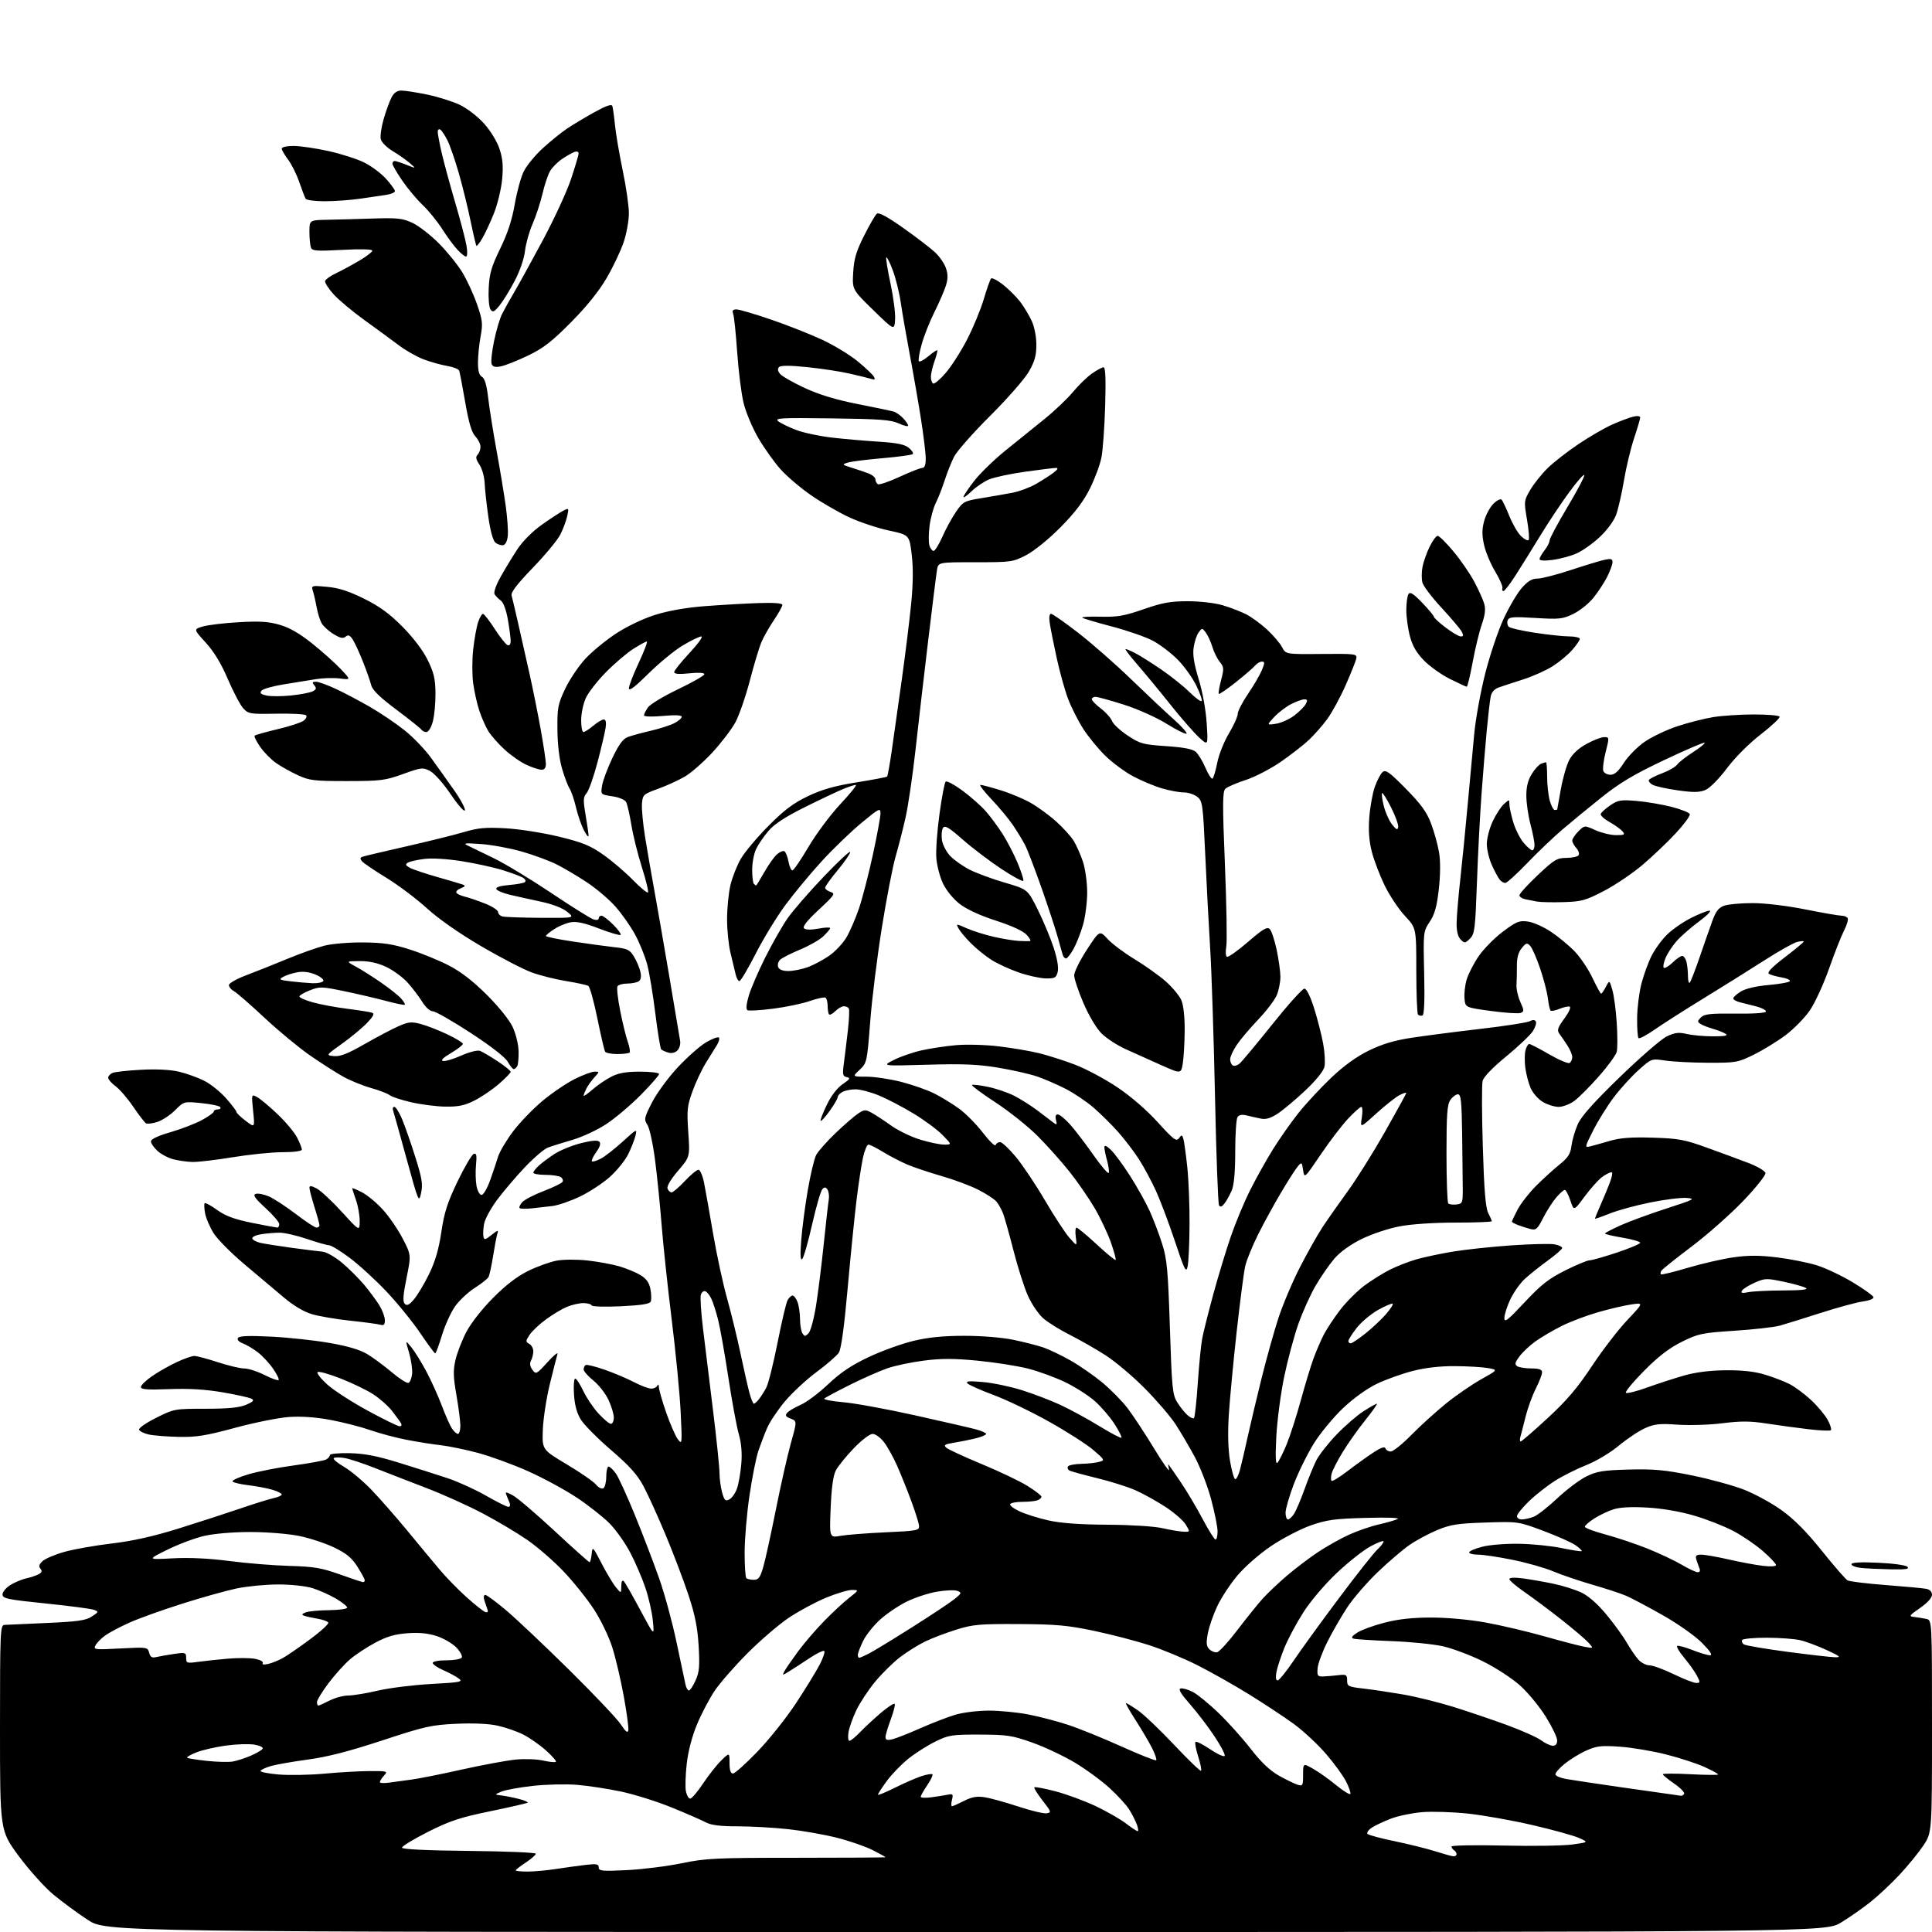 <?xml version="1.0" encoding="UTF-8" standalone="no"?>
<svg 
  version="1.1" 
  xmlns="http://www.w3.org/2000/svg" 
  xmlns:xlink="http://www.w3.org/1999/xlink" 
  xmlns:svg="http://www.w3.org/2000/svg"
  xmlns:rdf="http://www.w3.org/1999/02/22-rdf-syntax-ns#"
  xmlns:cc="http://creativecommons.org/ns#"
  xmlns:dc="http://purl.org/dc/elements/1.1/"
  viewBox="0 0 768 768"
  width="768"
  height="768"
>
<style>svg {background-color: white; }</style>"
<path stroke="none" fill="black" fill-rule="evenodd" d="M383.95,768.00C42.26,768.00 42.26,768.00 34.88,763.17C30.82,760.52 24.64,755.96 21.13,753.04C17.63,750.12 11.45,743.22 7.38,737.71C0.00,727.69 0.00,727.69 0.00,686.84C0.00,648.64 0.11,645.99 1.75,645.92C2.71,645.87 10.27,645.53 18.55,645.16C30.90,644.62 34.11,644.16 36.50,642.59C39.27,640.78 39.31,640.66 37.32,639.92C36.18,639.50 27.54,638.36 18.12,637.40C2.82,635.83 1.00,635.44 1.00,633.80C1.00,632.80 2.44,631.09 4.21,630.02C5.97,628.95 8.79,627.77 10.46,627.42C12.13,627.06 14.32,626.34 15.31,625.81C16.65,625.11 16.85,624.52 16.07,623.58C15.29,622.64 15.53,621.83 16.97,620.53C18.05,619.55 21.99,617.90 25.72,616.86C29.45,615.82 37.90,614.33 44.50,613.55C52.79,612.57 60.98,610.73 71.00,607.61C78.97,605.12 90.00,601.54 95.50,599.66C101.00,597.77 106.96,595.92 108.75,595.53C110.54,595.15 112.00,594.50 112.00,594.08C112.00,593.66 110.31,592.81 108.25,592.19C106.19,591.58 101.90,590.77 98.72,590.40C95.54,590.02 92.72,589.35 92.44,588.90C92.16,588.45 94.98,587.17 98.72,586.07C102.45,584.96 110.61,583.36 116.86,582.52C123.10,581.67 128.88,580.61 129.70,580.15C130.51,579.69 131.15,578.91 131.12,578.41C131.09,577.91 134.62,577.57 138.96,577.66C144.90,577.79 149.81,578.74 158.68,581.48C165.18,583.49 173.88,586.26 178.00,587.63C182.12,589.01 188.98,592.13 193.23,594.57C197.48,597.01 201.46,599.00 202.08,599.00C202.71,599.00 202.94,598.33 202.61,597.50C202.27,596.67 201.71,595.28 201.35,594.40C200.76,592.93 200.97,592.93 203.81,594.40C205.52,595.29 212.97,601.63 220.37,608.50C227.77,615.38 234.06,621.00 234.35,621.00C234.64,621.00 235.02,619.54 235.20,617.75C235.51,614.60 235.64,614.72 239.15,621.50C241.14,625.35 243.71,629.62 244.85,631.00C246.93,633.50 246.93,633.50 246.97,630.55C246.99,628.67 247.35,627.95 247.96,628.56C248.48,629.08 251.44,634.24 254.52,640.01C260.13,650.50 260.13,650.50 259.52,644.29C259.19,640.88 257.84,634.93 256.52,631.07C255.21,627.21 252.50,620.93 250.49,617.11C248.48,613.29 244.80,608.10 242.31,605.58C239.83,603.05 233.97,598.45 229.31,595.34C224.64,592.24 215.91,587.51 209.92,584.83C203.92,582.15 194.95,578.88 190.00,577.55C185.05,576.23 178.41,574.86 175.25,574.50C172.09,574.15 166.00,573.19 161.72,572.36C157.43,571.53 150.91,569.80 147.21,568.50C143.51,567.21 136.43,565.39 131.49,564.46C125.64,563.36 119.88,562.94 114.98,563.27C110.84,563.55 101.16,565.49 93.48,567.57C81.84,570.72 78.07,571.33 71.00,571.18C66.33,571.08 60.96,570.65 59.07,570.22C57.19,569.80 55.48,568.94 55.27,568.32C55.07,567.70 58.13,565.57 62.08,563.60C69.17,560.05 69.43,560.00 81.67,560.00C90.65,560.00 95.09,559.57 97.78,558.44C100.66,557.23 101.16,556.68 100.00,556.03C99.17,555.56 94.00,554.41 88.50,553.47C81.56,552.29 75.05,551.90 67.25,552.20C58.61,552.53 56.00,552.33 56.00,551.36C56.00,550.67 58.02,548.71 60.49,547.01C62.96,545.31 67.35,542.81 70.24,541.47C73.13,540.12 76.27,539.02 77.22,539.01C78.16,539.00 82.38,540.12 86.60,541.50C90.81,542.88 95.56,544.00 97.16,544.00C98.76,544.00 102.35,545.16 105.13,546.57C107.92,547.98 110.45,548.89 110.75,548.59C111.05,548.28 110.05,546.24 108.53,544.05C107.02,541.86 104.28,538.92 102.45,537.53C100.63,536.14 97.95,534.55 96.51,534.00C94.92,533.40 94.16,532.55 94.59,531.86C95.09,531.04 98.89,530.89 107.90,531.34C114.83,531.69 125.33,532.83 131.22,533.88C138.59,535.18 143.28,536.60 146.22,538.42C148.58,539.87 152.91,543.09 155.85,545.58C158.79,548.07 161.72,549.93 162.35,549.72C162.98,549.52 163.64,547.90 163.82,546.14C163.99,544.38 163.45,540.61 162.62,537.76C161.10,532.59 161.10,532.59 163.51,535.55C164.84,537.17 167.53,541.51 169.48,545.18C171.44,548.86 174.19,554.94 175.59,558.68C176.99,562.43 178.79,566.51 179.59,567.75C180.39,568.99 181.49,570.00 182.02,570.00C182.56,570.00 183.00,568.54 183.00,566.75C183.00,564.96 182.29,559.49 181.44,554.59C180.17,547.33 180.10,544.74 181.06,540.59C181.71,537.79 183.65,532.80 185.36,529.50C187.18,526.00 191.62,520.34 196.00,515.93C201.10,510.79 205.60,507.34 210.01,505.18C213.58,503.44 218.67,501.61 221.31,501.12C224.03,500.62 229.41,500.60 233.69,501.08C237.85,501.55 243.56,502.61 246.38,503.44C249.19,504.28 252.94,505.85 254.70,506.93C256.96,508.33 258.08,509.94 258.56,512.44C258.92,514.39 258.98,516.60 258.70,517.35C258.32,518.34 255.09,518.86 246.84,519.26C240.46,519.56 235.35,519.41 235.17,518.90C234.98,518.41 233.51,518.00 231.88,518.00C230.26,518.00 227.33,518.67 225.36,519.49C223.39,520.32 219.63,522.57 217.01,524.50C214.38,526.42 211.45,529.19 210.50,530.65C208.91,533.07 208.90,533.37 210.38,534.19C211.27,534.69 212.00,536.01 212.00,537.12C212.00,538.22 211.59,539.90 211.09,540.83C210.48,541.98 210.66,543.18 211.64,544.51C213.05,546.43 213.26,546.32 217.63,541.50C220.12,538.75 221.91,537.30 221.60,538.27C221.30,539.25 219.92,544.65 218.55,550.27C217.18,555.90 215.94,564.05 215.78,568.38C215.50,576.26 215.50,576.26 225.34,582.13C230.75,585.35 235.96,588.96 236.92,590.15C237.91,591.37 239.18,592.00 239.84,591.60C240.48,591.21 241.00,589.11 241.00,586.94C241.00,584.77 241.42,583.00 241.93,583.00C242.44,583.00 243.74,584.24 244.82,585.75C245.90,587.26 249.34,594.80 252.48,602.50C255.61,610.20 259.92,621.45 262.05,627.50C264.19,633.55 267.30,645.02 268.97,653.00C270.64,660.98 272.23,668.51 272.52,669.75C272.80,670.99 273.41,672.00 273.87,672.00C274.32,672.00 275.51,670.21 276.49,668.01C277.99,664.70 278.19,662.37 277.72,654.26C277.28,646.91 276.28,641.91 273.66,634.00C271.74,628.23 267.68,617.52 264.63,610.22C261.58,602.92 257.62,594.20 255.84,590.85C253.37,586.21 250.29,582.77 242.90,576.41C237.57,571.82 232.16,566.38 230.89,564.31C229.30,561.75 228.44,558.57 228.17,554.28C227.95,550.83 228.16,548.00 228.65,548.00C229.13,548.00 230.59,550.23 231.88,552.96C233.18,555.70 235.92,559.75 237.97,561.96C240.02,564.18 242.21,566.00 242.85,566.00C243.48,566.00 244.00,564.87 244.00,563.49C244.00,562.11 243.04,558.93 241.86,556.42C240.68,553.92 237.98,550.47 235.86,548.77C233.74,547.06 232.00,545.09 232.00,544.39C232.00,543.69 232.36,542.89 232.80,542.62C233.24,542.35 236.64,543.19 240.35,544.48C244.06,545.78 249.31,548.00 252.03,549.42C254.74,550.84 257.83,552.00 258.90,552.00C259.96,552.00 261.06,551.44 261.34,550.75C261.62,550.06 261.88,550.40 261.93,551.50C261.99,552.60 263.29,557.14 264.84,561.59C266.39,566.03 268.46,570.76 269.43,572.09C271.16,574.43 271.19,574.11 270.57,561.28C270.22,554.01 268.63,537.59 267.04,524.78C265.45,511.98 263.64,494.98 263.01,487.00C262.39,479.02 261.20,467.32 260.38,461.00C259.56,454.68 258.20,448.45 257.36,447.16C255.94,444.98 256.06,444.38 259.17,438.27C261.00,434.66 265.60,428.39 269.38,424.32C273.17,420.26 278.25,415.77 280.68,414.34C283.10,412.92 285.40,412.06 285.77,412.44C286.14,412.81 285.78,414.17 284.97,415.46C284.16,416.75 282.19,419.94 280.58,422.54C278.97,425.13 276.59,430.19 275.29,433.77C273.17,439.62 273.00,441.29 273.60,450.07C274.28,459.86 274.28,459.86 269.53,465.42C266.61,468.83 265.00,471.56 265.36,472.49C265.68,473.32 266.40,474.00 266.96,474.00C267.52,474.00 269.89,471.98 272.22,469.50C274.54,467.02 276.99,465.00 277.65,465.00C278.32,465.00 279.32,467.36 279.89,470.25C280.47,473.14 282.08,482.25 283.49,490.50C284.90,498.75 287.37,510.23 288.99,516.00C290.61,521.77 293.02,531.67 294.36,538.00C295.69,544.33 297.29,551.41 297.93,553.75C298.56,556.09 299.35,558.00 299.68,558.00C300.01,558.00 300.90,557.21 301.66,556.25C302.42,555.29 303.72,553.25 304.56,551.72C305.39,550.20 307.42,542.17 309.06,533.87C310.70,525.58 312.49,517.95 313.05,516.90C313.61,515.86 314.52,515.00 315.06,515.00C315.60,515.00 316.49,516.15 317.02,517.57C317.56,518.98 318.01,522.01 318.02,524.32C318.02,526.62 318.46,529.17 318.98,530.00C319.82,531.33 320.09,531.33 321.41,530.00C322.22,529.17 323.56,524.23 324.39,519.00C325.22,513.77 326.60,502.75 327.45,494.50C328.31,486.25 329.20,478.35 329.44,476.95C329.68,475.55 329.47,473.76 328.98,472.96C328.30,471.86 327.81,471.79 326.92,472.68C326.28,473.32 324.45,479.61 322.85,486.65C321.26,493.69 319.48,499.91 318.90,500.48C318.16,501.19 318.04,498.94 318.50,493.00C318.85,488.32 320.03,479.39 321.10,473.15C322.17,466.91 323.67,460.61 324.43,459.15C325.18,457.69 328.66,453.77 332.15,450.42C335.64,447.08 339.70,443.57 341.17,442.61C343.63,441.01 344.07,441.00 346.67,442.45C348.23,443.32 351.68,445.59 354.34,447.50C357.01,449.41 362.12,451.88 365.70,452.99C369.28,454.09 373.60,455.00 375.31,455.00C378.41,455.00 378.41,455.00 374.68,451.19C372.63,449.09 367.43,445.24 363.11,442.63C358.79,440.02 352.61,436.79 349.38,435.46C346.15,434.14 342.01,433.04 340.18,433.02C338.36,433.01 336.00,433.47 334.93,434.04C333.87,434.60 333.00,435.54 333.00,436.12C333.00,436.70 331.57,439.16 329.83,441.58C328.09,444.01 326.47,445.80 326.23,445.56C325.99,445.33 327.08,442.47 328.65,439.23C330.45,435.50 332.79,432.45 335.00,430.95C337.89,428.99 338.18,428.51 336.63,428.19C334.99,427.85 334.85,427.19 335.45,422.65C335.83,419.82 336.55,413.95 337.04,409.61C337.54,405.27 337.71,401.33 337.41,400.86C337.12,400.39 336.23,400.00 335.44,400.00C334.65,400.00 333.14,400.86 332.08,401.92C331.03,402.97 329.90,403.57 329.58,403.25C329.26,402.93 329.00,401.42 329.00,399.89C329.00,398.37 328.61,396.88 328.14,396.59C327.67,396.29 324.85,396.90 321.89,397.93C318.93,398.96 312.35,400.33 307.28,400.98C302.22,401.63 297.63,401.89 297.09,401.56C296.49,401.18 296.70,399.00 297.67,395.74C298.52,392.88 301.48,386.03 304.24,380.52C307.01,375.01 310.99,368.02 313.10,365.00C315.21,361.98 321.65,354.55 327.43,348.50C333.20,342.45 337.94,338.04 337.96,338.70C337.98,339.36 335.75,342.60 333.00,345.90C330.25,349.21 328.00,352.35 328.00,352.89C328.00,353.43 328.98,354.18 330.17,354.56C332.16,355.18 331.74,355.81 325.48,361.63C320.89,365.89 318.94,368.34 319.61,369.01C320.25,369.65 322.31,369.69 325.31,369.14C327.89,368.65 330.00,368.57 330.00,368.94C330.00,369.32 328.76,370.79 327.25,372.22C325.74,373.65 321.57,376.02 318.00,377.49C314.43,378.97 310.88,380.78 310.11,381.51C309.35,382.24 309.00,383.55 309.33,384.42C309.72,385.43 311.16,386.00 313.34,386.00C315.22,386.00 318.61,385.34 320.89,384.54C323.16,383.74 327.03,381.70 329.49,380.01C331.94,378.32 335.09,374.99 336.49,372.61C337.88,370.23 340.11,365.07 341.45,361.14C342.79,357.21 345.26,347.68 346.94,339.95C348.62,332.23 350.00,324.77 350.00,323.38C350.00,321.02 349.53,321.25 342.39,327.16C338.21,330.62 331.07,337.51 326.54,342.47C322.00,347.44 315.52,355.26 312.14,359.85C308.75,364.44 303.47,373.11 300.40,379.10C297.34,385.10 294.43,390.00 293.93,390.00C293.44,390.00 292.76,388.76 292.41,387.25C292.07,385.74 291.16,381.96 290.40,378.86C289.63,375.75 289.01,369.68 289.02,365.36C289.02,361.04 289.63,354.96 290.36,351.85C291.09,348.75 292.96,344.02 294.51,341.35C296.06,338.68 301.01,332.80 305.51,328.27C311.83,321.92 315.41,319.23 321.24,316.46C326.82,313.81 331.83,312.39 340.50,311.00C346.94,309.97 352.41,308.93 352.64,308.69C352.87,308.46 353.71,303.82 354.49,298.38C355.27,292.95 357.05,280.33 358.45,270.35C359.84,260.37 361.52,246.86 362.17,240.33C362.98,232.26 363.06,225.92 362.43,220.55C361.50,212.64 361.50,212.64 353.34,210.89C348.85,209.93 341.78,207.57 337.61,205.65C333.45,203.72 326.64,199.79 322.47,196.91C318.30,194.03 312.84,189.40 310.34,186.61C307.83,183.82 303.84,178.23 301.48,174.19C299.11,170.15 296.46,163.84 295.58,160.17C294.69,156.50 293.55,147.41 293.04,139.96C292.52,132.52 291.81,125.66 291.44,124.71C290.96,123.45 291.31,123.00 292.78,123.00C293.88,123.00 300.12,124.84 306.64,127.08C313.16,129.32 322.29,132.93 326.91,135.09C331.54,137.25 337.84,141.09 340.91,143.61C343.99,146.13 346.89,148.88 347.36,149.70C348.02,150.86 347.79,151.07 346.36,150.63C345.34,150.31 341.50,149.37 337.83,148.53C334.17,147.68 326.56,146.52 320.94,145.95C314.05,145.24 310.37,145.23 309.69,145.91C309.01,146.59 309.14,147.48 310.09,148.63C310.87,149.57 315.29,152.10 319.92,154.24C325.69,156.91 332.28,158.91 340.92,160.61C347.84,161.97 354.30,163.33 355.28,163.62C356.26,163.92 357.95,165.11 359.03,166.27C360.12,167.43 361.00,168.75 361.00,169.20C361.00,169.66 359.31,169.26 357.25,168.31C354.12,166.88 349.67,166.55 330.50,166.31C309.96,166.05 307.71,166.18 309.44,167.51C310.51,168.33 313.75,169.89 316.65,170.97C319.55,172.06 325.88,173.40 330.71,173.95C335.55,174.51 343.89,175.24 349.25,175.57C356.53,176.03 359.58,176.65 361.25,178.01C362.49,179.01 363.20,180.13 362.84,180.50C362.47,180.86 357.07,181.60 350.84,182.14C344.60,182.67 338.38,183.46 337.00,183.89C334.61,184.64 334.68,184.73 338.50,185.91C340.70,186.59 343.74,187.62 345.25,188.19C346.76,188.77 348.00,189.84 348.00,190.56C348.00,191.29 348.44,192.15 348.97,192.48C349.51,192.81 353.40,191.49 357.61,189.54C361.83,187.59 365.89,186.00 366.64,186.00C367.55,186.00 368.00,184.75 367.99,182.25C367.98,180.19 367.13,173.10 366.09,166.50C365.05,159.90 363.06,148.43 361.66,141.00C360.27,133.57 358.65,124.28 358.08,120.33C357.51,116.39 356.08,110.63 354.92,107.52C353.76,104.41 352.59,102.07 352.33,102.33C352.08,102.59 352.82,107.28 354.00,112.76C355.17,118.24 355.99,124.67 355.81,127.06C355.50,131.41 355.50,131.41 347.13,123.26C338.77,115.11 338.77,115.11 339.16,108.30C339.48,102.87 340.35,99.93 343.48,93.71C345.63,89.42 347.91,85.49 348.55,84.96C349.33,84.31 352.69,86.12 359.10,90.65C364.27,94.31 369.95,98.66 371.73,100.33C373.51,101.99 375.46,104.85 376.06,106.68C376.88,109.15 376.85,110.96 375.94,113.75C375.27,115.81 373.22,120.50 371.39,124.18C369.55,127.85 367.29,133.59 366.36,136.93C365.43,140.27 364.95,143.28 365.29,143.63C365.64,143.97 367.34,143.05 369.08,141.58C370.83,140.12 372.40,139.07 372.58,139.25C372.76,139.43 372.27,141.36 371.50,143.54C370.72,145.72 370.07,148.49 370.04,149.69C370.02,150.90 370.41,152.14 370.92,152.45C371.42,152.76 373.67,150.87 375.92,148.26C378.18,145.64 382.00,139.68 384.41,135.00C386.83,130.32 389.81,123.12 391.04,119.00C392.26,114.88 393.57,111.15 393.96,110.72C394.34,110.30 396.51,111.42 398.79,113.22C401.06,115.03 404.11,118.08 405.57,120.00C407.03,121.92 409.06,125.30 410.09,127.50C411.19,129.87 411.96,133.75 411.97,137.00C411.98,141.30 411.32,143.64 408.98,147.74C407.33,150.62 400.41,158.52 393.60,165.30C386.80,172.08 380.34,179.40 379.25,181.56C378.16,183.73 376.48,187.97 375.50,191.00C374.52,194.03 372.93,198.08 371.96,200.01C371.00,201.94 369.89,206.06 369.50,209.15C369.11,212.25 369.10,215.73 369.47,216.89C369.83,218.05 370.58,219.00 371.12,219.00C371.67,219.00 373.23,216.46 374.61,213.36C375.98,210.25 378.42,205.79 380.03,203.45C382.83,199.38 383.30,199.13 390.23,198.01C394.23,197.35 399.74,196.40 402.48,195.87C405.21,195.35 409.49,193.74 411.98,192.30C414.46,190.86 417.57,188.85 418.88,187.84C420.43,186.65 420.76,186.00 419.81,186.00C419.01,186.00 413.53,186.68 407.63,187.50C401.74,188.33 395.25,189.70 393.21,190.56C391.17,191.41 388.04,193.52 386.25,195.25C384.46,196.98 383.00,198.01 383.00,197.54C383.00,197.07 384.89,194.23 387.21,191.23C389.52,188.23 395.11,182.79 399.63,179.14C404.15,175.49 411.14,169.84 415.17,166.59C419.20,163.34 424.30,158.50 426.50,155.84C428.70,153.17 432.10,149.87 434.05,148.50C436.01,147.12 438.09,146.00 438.69,146.00C439.44,146.00 439.63,150.69 439.32,161.25C439.07,169.64 438.41,178.87 437.86,181.76C437.30,184.66 435.23,190.27 433.24,194.24C430.69,199.35 427.27,203.84 421.57,209.60C416.93,214.29 411.16,218.97 408.00,220.63C402.66,223.41 402.06,223.50 387.75,223.50C373.00,223.49 373.00,223.49 372.48,226.50C372.20,228.15 370.62,240.75 368.98,254.50C367.33,268.25 365.06,287.82 363.94,298.00C362.81,308.18 361.02,320.32 359.97,325.00C358.92,329.68 357.13,336.65 356.01,340.50C354.89,344.35 352.44,356.95 350.59,368.50C348.73,380.05 346.63,396.93 345.93,406.00C344.67,422.24 344.60,422.54 341.72,425.25C338.79,428.00 338.79,428.00 344.48,428.00C347.61,428.00 353.80,428.93 358.24,430.06C362.67,431.19 368.60,433.27 371.40,434.68C374.21,436.09 378.64,438.81 381.27,440.72C383.89,442.63 388.14,446.93 390.71,450.27C393.28,453.61 395.56,455.82 395.78,455.17C395.99,454.53 396.79,454.00 397.55,454.00C398.31,454.00 401.12,456.64 403.80,459.86C406.49,463.08 411.68,470.85 415.35,477.11C419.01,483.37 423.40,490.07 425.09,492.00C428.16,495.50 428.16,495.50 427.64,491.75C427.36,489.69 427.49,488.00 427.94,488.00C428.39,488.00 431.98,490.98 435.92,494.63C439.85,498.27 443.26,501.07 443.48,500.85C443.71,500.63 442.87,497.52 441.62,493.95C440.37,490.37 437.46,484.21 435.15,480.26C432.84,476.31 428.34,469.78 425.13,465.75C421.93,461.72 416.22,455.33 412.43,451.54C408.64,447.75 401.12,441.76 395.72,438.22C390.31,434.68 386.10,431.56 386.37,431.30C386.63,431.04 389.46,431.37 392.67,432.03C395.88,432.69 400.56,434.28 403.09,435.55C405.61,436.83 409.89,439.54 412.59,441.57C415.29,443.61 418.14,445.77 418.92,446.39C420.09,447.30 420.24,447.09 419.77,445.25C419.39,443.78 419.63,443.00 420.48,443.00C421.19,443.00 423.35,444.76 425.29,446.90C427.23,449.05 431.42,454.52 434.60,459.06C437.79,463.61 440.56,466.83 440.76,466.22C440.96,465.61 440.65,463.40 440.07,461.31C439.49,459.21 439.01,456.86 439.01,456.08C439.00,455.10 439.80,455.40 441.54,457.04C442.94,458.35 446.37,462.99 449.17,467.36C451.97,471.72 455.50,478.04 457.02,481.39C458.54,484.75 460.77,490.65 461.99,494.50C463.91,500.58 464.31,504.94 465.05,527.80C465.82,551.57 466.09,554.41 467.92,557.36C469.03,559.16 470.85,561.46 471.97,562.48C473.09,563.49 474.29,564.04 474.63,563.71C474.96,563.37 475.65,557.11 476.14,549.80C476.64,542.48 477.43,534.48 477.91,532.00C478.38,529.52 480.36,521.65 482.30,514.50C484.24,507.35 487.38,497.00 489.28,491.50C491.17,486.00 494.63,477.70 496.97,473.06C499.30,468.42 503.38,461.13 506.03,456.85C508.69,452.57 513.30,446.02 516.28,442.29C519.27,438.55 525.10,432.29 529.24,428.36C534.22,423.64 539.27,420.00 544.14,417.61C549.38,415.05 554.24,413.59 561.00,412.55C566.23,411.75 578.55,410.15 588.38,409.01C598.21,407.87 607.07,406.50 608.07,405.96C609.26,405.32 610.10,405.35 610.52,406.03C610.87,406.60 610.33,408.34 609.33,409.90C608.32,411.46 603.56,415.98 598.76,419.93C593.33,424.38 589.76,428.09 589.36,429.69C589.01,431.11 589.04,442.87 589.44,455.84C589.96,473.07 590.54,480.14 591.58,482.15C592.36,483.66 593.00,485.15 593.00,485.45C593.00,485.75 586.51,486.00 578.59,486.00C570.01,486.00 561.00,486.60 556.34,487.49C552.03,488.30 545.26,490.57 541.30,492.51C536.81,494.73 532.74,497.64 530.47,500.28C528.47,502.60 525.12,507.43 523.03,511.00C520.93,514.58 517.81,521.50 516.09,526.39C514.37,531.28 511.84,540.73 510.46,547.39C509.09,554.05 507.69,564.67 507.36,571.00C506.94,578.91 507.07,582.19 507.78,581.50C508.35,580.95 509.96,577.74 511.37,574.37C512.77,571.00 515.32,563.12 517.03,556.87C518.74,550.62 521.01,543.12 522.07,540.20C523.14,537.29 524.97,533.02 526.14,530.70C527.32,528.39 530.28,523.90 532.72,520.72C535.16,517.54 539.49,513.21 542.33,511.08C545.17,508.96 549.77,506.09 552.54,504.70C555.32,503.31 560.04,501.47 563.04,500.61C566.04,499.75 572.55,498.37 577.50,497.54C582.45,496.72 592.93,495.60 600.80,495.05C608.66,494.51 616.42,494.33 618.05,494.66C619.67,494.98 621.00,495.63 621.00,496.09C621.00,496.56 618.41,498.81 615.25,501.11C612.09,503.40 607.98,506.68 606.13,508.39C604.27,510.10 601.69,513.75 600.39,516.50C599.09,519.25 598.02,522.58 598.01,523.90C598.00,525.91 599.30,524.91 606.06,517.68C612.62,510.67 615.62,508.31 622.18,505.03C626.61,502.81 630.97,501.00 631.86,501.00C632.76,501.00 637.66,499.61 642.75,497.92C647.84,496.22 652.00,494.46 652.00,494.01C652.00,493.55 648.85,492.65 645.00,492.00C641.15,491.35 638.00,490.61 638.00,490.35C638.00,490.09 640.81,488.61 644.25,487.07C647.69,485.52 655.90,482.51 662.50,480.38C673.54,476.81 674.17,476.48 670.40,476.20C668.15,476.03 661.62,476.85 655.90,478.02C650.18,479.18 642.91,481.17 639.75,482.45C636.59,483.72 634.00,484.62 634.00,484.43C634.00,484.25 635.77,480.03 637.93,475.05C640.54,469.02 641.42,466.00 640.56,466.00C639.85,466.00 638.06,466.95 636.58,468.11C635.10,469.28 632.04,472.74 629.77,475.82C625.64,481.41 625.64,481.41 624.23,477.20C623.46,474.89 622.46,473.00 622.01,473.00C621.55,473.00 619.99,474.41 618.53,476.14C617.08,477.87 614.76,481.51 613.38,484.23C611.20,488.55 610.56,489.11 608.48,488.58C607.16,488.25 604.94,487.55 603.54,487.02C602.14,486.48 601.00,485.86 601.00,485.62C601.00,485.38 602.01,483.24 603.25,480.86C604.49,478.49 607.75,474.28 610.50,471.52C613.25,468.76 617.45,464.93 619.84,463.00C623.34,460.18 624.28,458.73 624.68,455.50C624.96,453.30 626.06,449.48 627.14,447.01C628.54,443.81 633.32,438.43 643.80,428.25C651.89,420.41 660.30,413.11 662.50,412.03C665.75,410.45 667.25,410.26 670.50,411.02C672.70,411.53 677.42,411.96 681.00,411.96C685.61,411.97 687.06,411.68 686.00,410.98C685.17,410.44 682.92,409.55 681.00,409.00C679.08,408.45 676.83,407.57 676.00,407.04C674.68,406.19 674.70,405.88 676.14,404.44C677.49,403.08 679.88,402.82 689.89,402.93C697.33,403.01 702.00,402.68 702.00,402.07C702.00,401.52 700.31,400.63 698.25,400.09C696.19,399.55 693.26,398.81 691.75,398.45C690.24,398.08 689.00,397.38 689.00,396.88C689.00,396.38 690.38,395.13 692.06,394.11C693.96,392.96 698.14,391.98 703.04,391.56C707.40,391.18 711.20,390.49 711.49,390.02C711.77,389.56 710.31,388.89 708.23,388.54C706.16,388.19 703.89,387.55 703.19,387.12C702.32,386.58 704.29,384.53 709.46,380.56C713.61,377.39 717.00,374.56 717.00,374.29C717.00,374.01 715.81,374.08 714.36,374.45C712.91,374.81 706.94,378.17 701.11,381.92C695.27,385.66 684.42,392.45 677.00,396.99C669.58,401.54 660.91,407.07 657.74,409.28C654.57,411.50 651.69,413.02 651.34,412.67C650.99,412.32 650.74,408.73 650.78,404.70C650.82,400.66 651.59,394.50 652.50,391.00C653.41,387.50 655.23,382.50 656.56,379.88C657.89,377.27 660.66,373.47 662.74,371.46C664.81,369.44 669.07,366.49 672.22,364.90C675.37,363.30 678.68,362.00 679.58,362.00C680.48,362.00 678.58,363.94 675.36,366.32C672.14,368.70 668.13,372.21 666.45,374.13C664.78,376.04 662.80,379.06 662.07,380.84C661.33,382.61 661.02,384.35 661.38,384.71C661.73,385.06 663.28,384.15 664.82,382.68C666.35,381.20 668.09,380.00 668.69,380.00C669.28,380.00 670.04,381.01 670.37,382.25C670.70,383.49 670.98,386.04 670.99,387.92C670.99,389.80 671.31,391.02 671.70,390.63C672.08,390.25 673.82,385.79 675.56,380.72C677.29,375.65 679.57,369.15 680.61,366.27C682.08,362.21 683.15,360.81 685.40,360.02C686.99,359.46 692.06,359.00 696.67,359.00C701.57,359.00 710.23,360.03 717.60,361.50C724.51,362.88 731.00,364.00 732.02,364.00C733.04,364.00 734.15,364.43 734.48,364.97C734.81,365.50 734.15,367.74 733.02,369.96C731.89,372.17 729.19,379.02 727.03,385.17C724.86,391.32 721.43,398.76 719.41,401.69C717.39,404.63 713.08,409.03 709.82,411.47C706.57,413.92 700.90,417.40 697.23,419.21C690.83,422.36 690.08,422.50 679.03,422.46C672.69,422.44 665.02,422.05 661.99,421.59C656.47,420.77 656.47,420.77 651.28,425.44C648.43,428.00 644.00,432.89 641.43,436.30C638.87,439.71 635.21,445.60 633.31,449.38C629.91,456.12 629.89,456.25 632.17,455.69C633.45,455.37 636.98,454.38 640.00,453.50C644.06,452.31 648.52,451.98 657.00,452.24C667.20,452.55 669.63,453.00 678.50,456.20C684.00,458.19 691.42,460.93 695.00,462.29C698.58,463.66 701.64,465.46 701.80,466.29C701.97,467.13 698.00,472.11 692.98,477.36C687.95,482.62 678.71,490.79 672.44,495.52C666.17,500.26 660.76,504.58 660.42,505.13C660.08,505.68 660.00,506.33 660.24,506.57C660.48,506.82 665.30,505.65 670.94,503.97C676.58,502.29 684.76,500.42 689.11,499.80C695.01,498.97 699.43,498.98 706.38,499.83C711.52,500.46 718.62,501.87 722.15,502.96C725.68,504.05 732.12,507.10 736.47,509.72C740.82,512.35 744.54,515.00 744.73,515.61C744.93,516.25 743.18,516.98 740.56,517.34C738.08,517.68 730.53,519.73 723.78,521.90C717.03,524.08 709.70,526.35 707.50,526.96C705.30,527.57 697.21,528.48 689.53,528.99C676.50,529.85 675.09,530.14 668.53,533.40C663.49,535.91 659.25,539.17 653.55,544.92C649.18,549.33 645.93,553.26 646.32,553.65C646.71,554.04 650.51,553.10 654.76,551.56C659.02,550.03 665.65,547.87 669.50,546.78C674.09,545.47 679.76,544.76 686.00,544.70C692.46,544.64 697.41,545.18 701.47,546.40C704.75,547.38 709.20,549.08 711.36,550.18C713.52,551.29 717.39,554.16 719.97,556.57C722.55,558.98 725.51,562.52 726.54,564.44C727.57,566.35 728.14,568.19 727.81,568.52C727.48,568.85 723.45,568.68 718.85,568.13C714.26,567.59 706.79,566.57 702.25,565.87C695.77,564.87 692.03,564.84 684.74,565.76C679.64,566.41 671.63,566.66 666.93,566.33C659.72,565.82 657.70,566.04 653.95,567.71C651.50,568.80 646.80,571.93 643.50,574.67C640.09,577.50 634.54,580.83 630.64,582.37C626.87,583.86 621.24,586.68 618.14,588.64C615.04,590.60 610.36,594.28 607.75,596.81C605.14,599.35 603.00,602.00 603.00,602.71C603.00,603.42 603.87,604.00 604.93,604.00C606.00,604.00 608.10,603.53 609.61,602.96C611.11,602.39 615.35,599.09 619.02,595.62C622.69,592.16 627.90,588.24 630.59,586.91C634.79,584.85 637.24,584.45 647.50,584.17C657.37,583.91 661.78,584.31 672.35,586.45C679.42,587.88 688.75,590.42 693.08,592.09C697.42,593.76 704.22,597.46 708.19,600.32C713.22,603.92 718.08,608.83 724.20,616.45C729.03,622.48 733.63,627.77 734.43,628.22C735.23,628.67 742.10,629.51 749.69,630.09C757.29,630.67 764.51,631.34 765.75,631.59C767.15,631.87 768.00,632.77 768.00,633.97C768.00,635.15 766.14,637.19 763.25,639.20C758.84,642.26 758.68,642.52 761.00,642.78C762.38,642.93 764.51,643.28 765.75,643.55C768.00,644.04 768.00,644.04 768.00,686.28C768.00,728.53 768.00,728.53 764.49,733.73C762.56,736.60 758.33,741.78 755.09,745.24C751.85,748.71 746.68,753.56 743.60,756.02C740.52,758.48 735.22,762.19 731.82,764.25C725.64,768.00 725.64,768.00 383.95,768.00zM209.75,743.98C212.36,743.97 217.43,743.51 221.00,742.95C224.57,742.40 229.86,741.67 232.75,741.33C237.17,740.82 238.00,740.98 238.00,742.34C238.00,743.76 239.33,743.89 249.25,743.40C255.44,743.09 265.23,741.86 271.00,740.67C280.62,738.68 284.47,738.50 316.75,738.50C336.14,738.50 352.00,738.40 352.00,738.27C352.00,738.14 349.68,736.86 346.84,735.42C344.00,733.98 337.59,731.77 332.59,730.51C327.59,729.25 318.87,727.72 313.21,727.11C307.55,726.50 298.55,726.00 293.21,725.99C286.22,725.99 282.66,725.54 280.50,724.38C278.85,723.50 272.77,720.85 267.00,718.50C261.23,716.14 252.22,713.31 247.00,712.20C241.78,711.09 233.90,709.88 229.50,709.51C225.09,709.14 217.14,709.32 211.82,709.91C206.50,710.51 200.88,711.53 199.33,712.19C196.50,713.39 196.50,713.39 199.50,713.75C201.15,713.96 204.23,714.57 206.35,715.13C208.47,715.68 210.00,716.33 209.76,716.58C209.51,716.82 202.83,718.36 194.91,719.99C182.78,722.49 178.85,723.80 170.06,728.23C164.32,731.13 159.70,733.95 159.81,734.50C159.93,735.13 169.84,735.60 186.50,735.77C201.07,735.91 213.00,736.42 213.00,736.88C213.00,737.35 211.20,738.93 209.00,740.38C206.80,741.84 205.00,743.25 205.00,743.51C205.00,743.78 207.14,743.99 209.75,743.98zM577.75,737.91C578.44,737.96 579.00,737.58 579.00,737.06C579.00,736.54 578.55,735.84 578.00,735.50C577.45,735.16 577.00,734.49 577.00,734.02C577.00,733.55 586.34,733.38 597.75,733.64C609.16,733.90 621.42,733.71 625.00,733.22C631.50,732.32 631.50,732.32 627.64,730.60C625.51,729.65 617.19,727.35 609.14,725.49C601.09,723.62 589.55,721.57 583.50,720.93C577.45,720.29 569.26,720.03 565.31,720.36C561.35,720.69 555.81,721.84 552.99,722.91C550.17,723.98 546.72,725.61 545.32,726.52C543.93,727.44 543.17,728.57 543.64,729.03C544.11,729.49 549.00,730.80 554.50,731.93C560.00,733.07 567.20,734.86 570.50,735.91C573.80,736.96 577.06,737.86 577.75,737.91zM452.23,727.93C452.62,727.97 452.48,726.77 451.91,725.26C451.34,723.75 449.98,721.09 448.90,719.34C447.82,717.58 444.32,713.75 441.13,710.83C437.94,707.90 431.69,703.32 427.24,700.65C422.78,697.99 415.17,694.41 410.32,692.69C402.35,689.87 400.34,689.56 389.50,689.53C378.37,689.50 377.09,689.70 371.85,692.28C368.74,693.80 363.93,696.86 361.15,699.07C358.38,701.28 354.51,705.26 352.55,707.93C350.60,710.59 349.00,713.05 349.00,713.40C349.00,713.74 352.04,712.51 355.75,710.65C359.46,708.79 364.22,706.72 366.32,706.04C368.42,705.36 370.37,705.04 370.66,705.32C370.94,705.61 370.01,707.56 368.59,709.65C367.17,711.75 366.00,713.82 366.00,714.24C366.00,714.67 367.91,714.76 370.25,714.45C372.59,714.13 375.52,713.67 376.78,713.41C378.78,713.00 378.98,713.25 378.42,715.47C378.07,716.86 378.07,718.00 378.43,718.00C378.79,718.00 380.93,717.05 383.20,715.90C386.32,714.31 388.32,713.95 391.41,714.43C393.66,714.77 399.65,716.43 404.72,718.10C409.79,719.78 414.89,721.00 416.05,720.82C418.02,720.52 417.91,720.19 414.43,715.73C412.38,713.11 410.92,710.75 411.18,710.49C411.44,710.22 415.22,710.94 419.58,712.08C423.94,713.22 431.10,715.86 435.50,717.94C439.90,720.03 445.30,723.11 447.50,724.80C449.70,726.48 451.83,727.89 452.23,727.93zM274.38,714.97C274.99,714.96 277.30,712.24 279.50,708.94C281.70,705.64 284.96,701.51 286.75,699.77C290.00,696.61 290.00,696.61 290.00,700.80C290.00,703.67 290.43,705.00 291.36,705.00C292.10,705.00 296.51,701.06 301.14,696.25C305.77,691.44 312.67,682.77 316.46,677.00C320.25,671.23 324.47,664.36 325.83,661.73C327.19,659.11 328.01,656.67 327.65,656.32C327.29,655.96 324.64,657.24 321.75,659.17C318.86,661.09 315.23,663.45 313.68,664.40C310.96,666.08 310.89,666.07 311.84,664.30C312.38,663.29 314.81,659.77 317.23,656.48C319.66,653.19 324.31,647.77 327.57,644.43C330.83,641.09 335.30,636.94 337.50,635.21C341.50,632.07 341.50,632.07 338.68,632.03C337.13,632.02 332.45,633.42 328.28,635.15C324.11,636.89 317.50,640.45 313.58,643.07C309.67,645.69 302.27,652.04 297.15,657.17C292.03,662.30 286.13,669.06 284.04,672.18C281.95,675.31 278.82,681.29 277.07,685.48C275.10,690.21 273.55,696.14 272.99,701.11C272.49,705.51 272.34,710.44 272.66,712.06C272.99,713.68 273.76,714.99 274.38,714.97zM536.81,713.08C536.98,712.57 536.18,710.32 535.04,708.08C533.90,705.84 530.30,700.91 527.04,697.13C523.78,693.34 518.02,687.99 514.22,685.23C510.43,682.47 502.42,677.18 496.42,673.48C490.43,669.77 481.18,664.56 475.88,661.89C470.58,659.23 462.03,655.68 456.87,654.00C451.72,652.32 441.88,649.76 435.00,648.31C424.41,646.08 419.83,645.67 405.00,645.59C389.31,645.51 386.73,645.74 380.08,647.83C375.99,649.11 370.45,651.22 367.76,652.52C365.08,653.82 360.62,656.59 357.86,658.69C355.10,660.79 350.62,665.20 347.89,668.50C345.17,671.80 341.80,676.91 340.39,679.86C338.99,682.80 337.59,686.74 337.29,688.61C336.99,690.47 337.16,692.00 337.67,692.00C338.19,692.00 340.16,690.39 342.05,688.41C343.95,686.44 347.66,683.01 350.29,680.78C352.92,678.56 355.33,677.00 355.64,677.30C355.94,677.61 355.25,680.38 354.10,683.47C352.94,686.55 352.00,689.74 352.00,690.56C352.00,691.67 352.69,691.87 354.75,691.38C356.26,691.01 361.32,689.02 366.00,686.94C370.68,684.87 376.94,682.46 379.93,681.59C382.92,680.71 388.84,680.00 393.09,680.00C397.35,680.00 404.35,680.67 408.65,681.50C412.96,682.32 420.08,684.18 424.49,685.62C428.90,687.07 438.48,690.95 445.79,694.25C453.10,697.55 459.32,700.01 459.61,699.72C459.90,699.43 459.15,697.24 457.94,694.85C456.73,692.46 453.78,687.46 451.39,683.75C449.00,680.04 447.29,677.00 447.59,677.00C447.89,677.00 450.02,678.30 452.32,679.88C454.62,681.46 461.10,687.63 466.71,693.58C472.33,699.54 477.15,704.18 477.43,703.90C477.71,703.62 477.20,701.06 476.29,698.21C475.38,695.37 474.90,692.77 475.23,692.44C475.56,692.10 478.23,693.45 481.16,695.42C484.10,697.40 486.66,698.53 486.85,697.94C487.05,697.35 485.19,693.84 482.73,690.14C480.27,686.44 475.91,680.73 473.04,677.45C469.33,673.22 468.26,671.41 469.34,671.19C470.18,671.02 472.36,671.65 474.18,672.59C476.01,673.53 480.59,677.27 484.36,680.90C488.14,684.53 493.91,690.97 497.20,695.21C501.30,700.49 504.80,703.82 508.34,705.82C511.18,707.41 514.51,709.04 515.75,709.43C517.86,710.09 518.00,709.85 518.00,705.50C518.00,700.87 518.00,700.87 521.94,703.09C524.11,704.31 528.27,707.26 531.19,709.66C534.11,712.05 536.64,713.59 536.81,713.08zM668.19,713.85C668.57,713.93 669.14,713.58 669.46,713.06C669.78,712.55 668.01,710.72 665.52,709.01C663.03,707.30 661.00,705.63 661.00,705.30C661.00,704.97 665.95,704.96 672.00,705.28C678.05,705.60 683.00,705.64 683.00,705.38C683.00,705.11 680.56,703.77 677.58,702.41C674.59,701.04 667.74,698.80 662.34,697.43C656.94,696.06 648.67,694.67 643.96,694.34C636.63,693.82 634.73,694.03 630.73,695.80C628.15,696.93 624.23,699.33 622.00,701.12C619.78,702.91 618.12,704.85 618.31,705.43C618.51,706.02 620.43,706.80 622.58,707.18C624.74,707.56 634.38,709.01 644.00,710.40C653.62,711.79 662.85,713.10 664.50,713.31C666.15,713.53 667.81,713.77 668.19,713.85zM154.75,708.61C156.81,708.31 160.75,707.77 163.50,707.42C166.25,707.08 175.25,705.29 183.50,703.44C191.75,701.60 201.43,699.81 205.00,699.46C208.57,699.11 213.51,699.29 215.97,699.86C218.43,700.42 220.68,700.64 220.97,700.34C221.26,700.05 219.47,698.00 217.00,695.79C214.53,693.59 210.47,690.76 208.00,689.51C205.53,688.26 200.96,686.68 197.87,685.99C194.30,685.19 188.25,684.92 181.37,685.23C171.45,685.69 168.88,686.27 151.95,691.85C138.86,696.16 130.18,698.40 122.45,699.44C116.43,700.26 109.83,701.41 107.79,702.00C105.74,702.59 103.84,703.45 103.56,703.91C103.27,704.37 106.52,705.03 110.77,705.39C115.02,705.74 123.22,705.59 129.00,705.05C134.78,704.51 142.83,704.05 146.90,704.03C154.02,704.00 154.24,704.07 152.65,705.83C151.74,706.83 151.00,708.00 151.00,708.42C151.00,708.83 152.69,708.92 154.75,708.61zM92.46,700.25C94.09,699.97 97.30,698.94 99.60,697.96C101.90,696.97 104.06,695.72 104.39,695.17C104.74,694.61 103.31,693.89 101.12,693.52C98.98,693.16 93.83,693.33 89.68,693.91C85.53,694.49 80.29,695.70 78.03,696.61C75.77,697.51 74.13,698.46 74.39,698.72C74.65,698.98 78.15,699.54 82.18,699.97C86.21,700.40 90.83,700.52 92.46,700.25zM617.25,693.97C618.39,693.99 619.00,693.24 619.00,691.83C619.00,690.64 616.95,686.38 614.45,682.37C611.95,678.36 607.34,672.78 604.20,669.97C601.07,667.16 594.45,662.86 589.50,660.41C584.55,657.96 577.35,655.26 573.50,654.40C569.65,653.55 560.42,652.63 553.00,652.36C545.58,652.08 538.84,651.64 538.02,651.38C536.96,651.03 537.41,650.34 539.62,648.94C541.31,647.87 546.21,646.10 550.51,645.00C555.92,643.61 561.60,643.00 568.99,643.00C575.25,643.00 584.15,643.81 590.58,644.98C596.58,646.06 607.06,648.53 613.86,650.45C620.66,652.38 627.86,654.25 629.86,654.62C633.50,655.28 633.50,655.28 631.50,653.03C630.40,651.80 625.67,647.76 621.00,644.07C616.33,640.38 609.69,635.41 606.25,633.03C602.81,630.66 600.00,628.27 600.00,627.73C600.00,627.12 602.01,627.00 605.25,627.42C608.14,627.80 613.60,628.75 617.38,629.53C621.16,630.31 626.26,631.92 628.71,633.10C631.52,634.46 635.19,637.71 638.63,641.88C641.64,645.52 645.26,650.52 646.68,653.00C648.11,655.48 650.19,658.51 651.31,659.75C652.43,660.99 654.41,662.00 655.71,662.00C657.00,662.00 661.31,663.58 665.28,665.50C669.25,667.42 673.29,669.00 674.27,669.00C675.90,669.00 675.93,668.76 674.59,666.17C673.78,664.61 671.47,661.36 669.46,658.95C667.45,656.54 666.23,654.42 666.76,654.25C667.30,654.07 670.06,654.84 672.90,655.96C675.75,657.08 678.83,658.00 679.75,658.00C680.89,658.00 679.88,656.43 676.60,653.10C673.86,650.32 667.16,645.59 661.06,642.12C655.17,638.78 648.58,635.28 646.42,634.35C644.26,633.43 638.23,631.44 633.00,629.94C627.77,628.43 620.80,626.06 617.50,624.67C614.20,623.27 606.93,621.20 601.34,620.07C595.76,618.93 589.57,618.00 587.59,618.00C585.62,618.00 584.00,617.59 584.00,617.10C584.00,616.60 586.36,615.59 589.25,614.85C592.20,614.09 598.67,613.58 604.00,613.68C609.23,613.77 616.84,614.55 620.93,615.41C625.02,616.27 628.53,616.80 628.74,616.59C628.95,616.39 627.85,615.33 626.31,614.25C624.76,613.16 619.00,610.60 613.50,608.54C603.50,604.81 603.50,604.81 590.50,605.23C579.40,605.59 576.60,606.03 571.33,608.22C567.93,609.64 563.00,612.28 560.36,614.10C557.72,615.91 552.05,620.76 547.75,624.86C543.45,628.97 537.98,635.29 535.58,638.91C533.19,642.54 529.61,648.74 527.63,652.71C525.64,656.67 523.90,661.39 523.76,663.21C523.53,666.14 523.77,666.49 526.00,666.41C527.38,666.37 530.08,666.14 532.00,665.91C535.18,665.54 535.50,665.73 535.50,667.99C535.50,670.32 535.94,670.54 542.00,671.23C545.58,671.64 552.70,672.71 557.82,673.59C562.95,674.48 571.95,676.71 577.82,678.54C583.70,680.37 593.30,683.63 599.16,685.78C605.02,687.94 611.10,690.65 612.66,691.82C614.22,692.98 616.29,693.95 617.25,693.97zM249.77,687.83C249.96,686.90 249.15,680.85 247.97,674.36C246.80,667.88 244.74,659.12 243.41,654.91C242.05,650.60 238.83,643.93 236.07,639.70C233.36,635.55 227.95,628.79 224.05,624.69C220.14,620.58 213.67,614.95 209.66,612.18C205.66,609.41 197.68,604.66 191.94,601.63C186.20,598.59 176.10,594.04 169.50,591.51C162.90,588.98 153.68,585.40 149.00,583.55C144.32,581.70 138.89,579.91 136.93,579.58C134.96,579.25 133.05,579.28 132.68,579.65C132.31,580.03 134.14,581.57 136.75,583.08C139.36,584.59 144.25,588.68 147.60,592.16C150.96,595.65 157.41,603.00 161.94,608.50C166.47,614.00 172.26,620.98 174.81,624.00C177.35,627.02 182.15,631.94 185.47,634.92C188.79,637.90 192.14,640.55 192.91,640.80C193.80,641.10 194.12,640.76 193.80,639.89C193.51,639.12 192.96,637.49 192.57,636.25C192.15,634.91 192.28,634.00 192.91,634.00C193.48,634.00 197.22,636.77 201.22,640.14C205.23,643.52 216.53,654.21 226.34,663.89C236.15,673.58 245.36,683.30 246.80,685.50C248.69,688.39 249.51,689.04 249.77,687.83zM126.54,678.00C126.84,678.00 128.84,677.10 131.00,676.00C133.16,674.90 136.48,674.00 138.38,674.00C140.28,674.00 145.59,673.13 150.17,672.06C154.75,670.99 164.31,669.80 171.41,669.41C183.00,668.78 184.13,668.56 182.41,667.26C181.36,666.46 178.59,664.96 176.25,663.94C173.91,662.91 172.00,661.61 172.00,661.04C172.00,660.45 174.36,660.00 177.44,660.00C180.43,660.00 183.18,659.51 183.55,658.92C183.92,658.32 182.97,656.54 181.45,654.95C179.92,653.35 176.44,651.31 173.70,650.40C170.24,649.25 166.70,648.90 162.03,649.23C157.00,649.59 153.79,650.53 149.21,652.97C145.84,654.76 141.30,657.76 139.12,659.63C136.93,661.50 133.09,665.77 130.57,669.11C128.06,672.46 126.00,675.83 126.00,676.60C126.00,677.37 126.24,678.00 126.54,678.00zM507.86,668.00C508.45,668.00 511.29,664.51 514.16,660.25C517.03,655.99 525.10,644.85 532.10,635.50C539.10,626.15 545.99,617.41 547.41,616.08C548.84,614.74 550.00,613.25 550.00,612.76C550.00,612.27 547.67,613.14 544.81,614.69C541.96,616.23 535.91,621.01 531.38,625.30C526.66,629.75 521.00,636.42 518.15,640.86C515.41,645.13 512.02,651.46 510.61,654.93C509.20,658.39 507.76,662.75 507.41,664.61C507.01,666.77 507.17,668.00 507.86,668.00zM106.67,661.42C108.22,661.06 110.88,659.98 112.57,659.02C114.26,658.06 119.11,654.71 123.35,651.58C127.58,648.45 130.80,645.48 130.49,644.98C130.18,644.48 128.26,643.80 126.21,643.46C124.17,643.12 121.83,642.61 121.00,642.31C119.81,641.89 119.91,641.62 121.50,640.96C122.60,640.51 126.76,640.11 130.75,640.07C134.74,640.03 138.00,639.57 138.00,639.04C138.00,638.52 135.97,636.89 133.49,635.44C131.01,633.99 126.85,632.13 124.24,631.32C121.52,630.47 115.67,629.84 110.50,629.85C105.55,629.86 98.12,630.58 94.00,631.45C89.88,632.32 80.13,635.05 72.35,637.52C64.56,639.98 55.18,643.35 51.50,645.00C47.81,646.65 43.49,648.94 41.90,650.07C40.30,651.21 38.55,652.98 38.00,654.00C37.05,655.78 37.50,655.83 47.85,655.29C58.50,654.73 58.70,654.76 59.29,656.98C59.75,658.75 60.39,659.13 62.19,658.70C63.46,658.39 66.64,657.84 69.25,657.46C73.71,656.81 74.00,656.91 74.00,659.02C74.00,661.13 74.30,661.23 78.75,660.61C81.36,660.25 86.70,659.68 90.62,659.34C94.54,659.00 99.39,659.04 101.40,659.41C103.42,659.79 104.78,660.54 104.44,661.09C104.06,661.71 104.90,661.83 106.67,661.42zM341.55,659.00C341.85,659.00 343.54,658.27 345.30,657.37C347.06,656.48 354.80,651.77 362.50,646.90C370.20,642.03 377.85,636.95 379.50,635.60C382.27,633.34 382.35,633.10 380.58,632.40C379.52,631.99 375.89,632.13 372.51,632.71C369.13,633.28 363.74,635.04 360.53,636.62C357.31,638.19 352.54,641.41 349.92,643.76C347.30,646.12 344.22,649.98 343.08,652.34C341.94,654.70 341.00,657.16 341.00,657.82C341.00,658.47 341.25,659.00 341.55,659.00zM729.50,658.79C732.01,658.84 731.45,658.37 726.06,655.89C722.52,654.26 717.80,652.50 715.56,651.99C713.33,651.47 707.36,651.04 702.31,651.02C697.25,651.01 692.86,651.42 692.54,651.93C692.23,652.44 692.54,653.23 693.23,653.68C693.93,654.13 701.70,655.45 710.50,656.62C719.30,657.78 727.85,658.76 729.50,658.79zM483.82,656.80C484.68,656.63 488.34,652.62 491.95,647.88C495.55,643.14 500.09,637.52 502.03,635.38C503.97,633.25 508.25,629.20 511.53,626.39C514.81,623.59 520.36,619.37 523.86,617.03C527.36,614.69 532.99,611.53 536.36,610.02C539.74,608.50 544.98,606.70 548.00,606.02C551.02,605.33 554.40,604.37 555.50,603.88C556.74,603.33 551.97,603.14 543.00,603.38C530.54,603.71 527.44,604.14 521.00,606.39C516.88,607.84 509.80,611.53 505.27,614.59C500.58,617.76 494.81,622.82 491.86,626.33C489.02,629.72 485.41,635.21 483.86,638.52C482.30,641.83 480.62,646.69 480.13,649.32C479.42,653.11 479.55,654.41 480.74,655.60C481.57,656.42 482.95,656.96 483.82,656.80zM144.25,628.92C144.66,628.97 145.00,628.64 145.00,628.20C145.00,627.75 143.69,625.33 142.09,622.80C139.83,619.25 137.75,617.52 132.84,615.15C129.35,613.47 123.03,611.39 118.79,610.54C114.50,609.68 105.95,609.00 99.49,609.00C92.60,609.00 85.18,609.63 81.20,610.54C77.51,611.39 70.90,613.87 66.50,616.05C58.50,620.01 58.50,620.01 68.69,619.46C75.35,619.11 83.13,619.48 91.19,620.53C97.96,621.42 108.67,622.29 115.00,622.47C124.76,622.74 127.79,623.25 135.00,625.82C139.68,627.49 143.84,628.88 144.25,628.92zM299.64,628.00C301.56,628.00 302.19,627.13 303.45,622.75C304.28,619.86 306.52,609.62 308.44,600.00C310.36,590.38 313.03,578.54 314.38,573.70C316.84,564.89 316.84,564.89 314.31,563.93C312.36,563.19 312.03,562.67 312.89,561.64C313.49,560.91 315.90,559.48 318.24,558.46C320.58,557.45 325.51,553.76 329.19,550.27C334.08,545.64 338.39,542.74 345.23,539.50C350.38,537.06 358.39,534.16 363.04,533.04C369.05,531.60 374.92,531.01 383.29,531.01C390.19,531.00 398.27,531.66 402.76,532.58C406.98,533.46 412.34,534.82 414.67,535.61C417.01,536.40 421.87,538.73 425.49,540.78C429.10,542.83 434.77,546.75 438.09,549.49C441.41,552.24 445.93,556.81 448.13,559.66C450.32,562.51 455.08,569.72 458.69,575.67C462.30,581.63 465.01,585.44 464.70,584.15C464.39,582.86 464.29,581.96 464.48,582.15C464.67,582.34 466.81,585.42 469.24,589.00C471.67,592.58 475.62,599.21 478.02,603.75C480.42,608.29 482.75,612.00 483.19,612.00C483.64,612.00 484.00,610.54 484.00,608.75C484.00,606.96 482.85,601.23 481.45,596.00C480.05,590.78 477.12,583.20 474.94,579.15C472.76,575.11 469.32,569.26 467.29,566.15C465.26,563.04 459.75,556.62 455.05,551.88C450.35,547.14 443.35,541.23 439.50,538.76C435.65,536.28 429.26,532.63 425.30,530.64C421.34,528.65 416.57,525.68 414.70,524.04C412.83,522.40 410.10,518.38 408.63,515.12C407.17,511.86 404.61,503.86 402.94,497.34C401.27,490.83 399.40,484.15 398.79,482.50C398.17,480.85 396.96,478.66 396.09,477.64C395.21,476.62 391.93,474.48 388.80,472.90C385.66,471.31 379.13,468.88 374.30,467.50C369.46,466.11 363.32,464.05 360.65,462.92C357.98,461.78 353.66,459.54 351.04,457.93C348.42,456.32 345.80,455.00 345.22,455.00C344.64,455.00 343.66,457.36 343.03,460.25C342.41,463.14 341.26,470.68 340.49,477.00C339.71,483.32 338.13,499.07 336.97,512.00C335.58,527.53 334.39,536.25 333.44,537.71C332.65,538.92 328.67,542.38 324.58,545.41C320.50,548.43 314.82,553.71 311.96,557.14C309.10,560.58 305.94,565.31 304.94,567.65C303.93,569.99 302.38,574.07 301.48,576.70C300.58,579.34 298.98,587.35 297.93,594.50C296.87,601.65 296.01,611.81 296.00,617.08C296.00,622.35 296.30,626.97 296.67,627.33C297.03,627.70 298.37,628.00 299.64,628.00zM674.86,624.98C675.76,624.99 675.97,624.41 675.49,623.25C675.10,622.29 674.55,620.71 674.27,619.75C673.88,618.41 674.36,618.00 676.30,618.00C677.70,618.00 682.59,618.86 687.17,619.91C691.75,620.96 697.86,622.10 700.75,622.44C703.86,622.81 706.00,622.68 706.00,622.11C706.00,621.59 703.65,619.10 700.77,616.58C697.90,614.07 692.59,610.46 688.98,608.56C685.38,606.67 678.39,603.93 673.46,602.48C667.95,600.86 660.82,599.63 654.93,599.29C648.59,598.92 644.02,599.15 641.43,599.97C639.27,600.65 635.81,602.29 633.75,603.62C631.69,604.94 630.00,606.42 630.00,606.90C630.00,607.39 633.71,608.78 638.25,610.00C642.79,611.22 650.33,613.75 655.00,615.63C659.67,617.51 665.75,620.38 668.50,622.00C671.25,623.63 674.11,624.97 674.86,624.98zM751.45,623.83C747.08,623.74 741.81,623.49 739.75,623.27C737.69,623.06 736.00,622.40 736.00,621.81C736.00,621.09 739.42,620.89 746.54,621.21C752.59,621.48 757.57,622.17 758.24,622.84C759.12,623.72 757.49,623.96 751.45,623.83zM334.11,610.52C336.52,610.09 344.57,609.46 352.00,609.12C364.71,608.54 365.49,608.38 365.33,606.50C365.23,605.40 363.82,600.90 362.18,596.50C360.55,592.10 358.02,585.82 356.57,582.55C355.12,579.28 352.80,575.12 351.42,573.30C350.03,571.49 347.99,570.00 346.88,570.00C345.74,570.00 342.49,572.48 339.35,575.75C336.32,578.91 333.13,582.85 332.27,584.50C331.20,586.53 330.54,591.33 330.20,599.40C329.71,611.30 329.71,611.30 334.11,610.52zM470.31,608.86C473.11,609.00 473.11,609.00 471.41,606.12C470.47,604.53 466.86,601.36 463.38,599.07C459.90,596.79 454.51,593.79 451.39,592.41C448.27,591.03 441.29,588.83 435.87,587.52C430.45,586.20 425.56,584.85 424.99,584.50C424.43,584.15 424.23,583.44 424.54,582.93C424.86,582.42 427.23,581.96 429.81,581.90C432.39,581.85 435.59,581.50 436.92,581.12C439.27,580.47 439.21,580.33 434.56,576.36C431.93,574.11 424.06,569.07 417.07,565.16C410.08,561.24 400.16,556.47 395.03,554.56C389.89,552.65 385.20,550.56 384.60,549.92C383.76,549.02 385.21,548.89 390.71,549.38C394.67,549.72 401.65,551.18 406.21,552.61C410.77,554.04 417.65,556.67 421.50,558.46C425.35,560.24 432.29,564.02 436.92,566.85C441.54,569.68 445.54,571.79 445.79,571.54C446.05,571.28 444.80,568.80 443.01,566.02C441.23,563.24 437.70,559.15 435.17,556.92C432.64,554.69 427.35,551.32 423.41,549.43C419.48,547.53 412.84,545.11 408.67,544.04C404.49,542.98 395.50,541.56 388.69,540.90C379.22,539.98 374.18,539.97 367.29,540.86C362.34,541.49 355.80,542.86 352.77,543.91C349.74,544.95 343.04,547.91 337.88,550.48C332.72,553.06 328.14,555.51 327.70,555.94C327.26,556.36 330.58,557.01 335.08,557.39C339.57,557.76 352.31,560.08 363.38,562.54C374.44,565.00 385.41,567.52 387.75,568.14C390.09,568.76 392.00,569.60 392.00,570.01C392.00,570.42 390.09,571.23 387.75,571.79C385.41,572.36 381.54,573.13 379.14,573.52C375.58,574.09 375.03,574.44 376.14,575.46C376.89,576.15 383.24,579.09 390.26,582.00C397.28,584.91 405.50,588.83 408.51,590.72C411.53,592.61 414.00,594.52 414.00,594.97C414.00,595.42 413.29,596.06 412.42,596.39C411.55,596.73 408.87,597.00 406.48,597.00C404.08,597.00 401.87,597.40 401.57,597.89C401.26,598.38 402.92,599.68 405.26,600.77C407.59,601.86 412.74,603.48 416.70,604.37C421.60,605.48 429.08,606.03 440.20,606.10C449.41,606.15 458.89,606.74 462.00,607.46C465.02,608.15 468.76,608.79 470.31,608.86zM511.98,604.00C512.51,604.00 513.61,602.99 514.42,601.75C515.22,600.51 517.09,596.12 518.56,592.00C520.04,587.88 522.15,582.71 523.26,580.52C524.37,578.33 527.98,573.72 531.29,570.28C534.60,566.83 539.41,562.66 541.99,561.01C544.57,559.35 546.96,558.00 547.32,558.00C547.67,558.00 545.60,560.94 542.73,564.53C539.85,568.12 535.79,573.85 533.71,577.28C531.62,580.70 529.65,584.53 529.34,585.80C529.02,587.06 529.01,588.34 529.32,588.65C529.63,588.96 532.49,587.21 535.69,584.76C538.88,582.32 543.49,579.01 545.92,577.41C548.96,575.42 550.47,574.90 550.75,575.76C550.98,576.44 551.93,577.00 552.86,577.00C553.79,577.00 557.47,574.04 561.03,570.42C564.59,566.80 570.76,561.20 574.75,557.97C578.73,554.74 585.03,550.40 588.75,548.32C595.50,544.54 595.50,544.54 591.50,543.83C589.30,543.44 583.41,543.09 578.41,543.06C572.47,543.02 566.65,543.68 561.61,544.97C557.38,546.05 550.97,548.34 547.38,550.06C543.45,551.93 538.10,555.77 533.92,559.72C530.10,563.32 524.87,569.64 522.30,573.77C519.73,577.90 516.15,585.15 514.34,589.89C512.54,594.62 511.05,599.74 511.03,601.25C511.01,602.76 511.44,604.00 511.98,604.00zM289.94,596.03C290.96,595.49 292.31,593.57 292.95,591.77C293.59,589.97 294.37,585.58 294.67,582.00C295.05,577.60 294.72,573.72 293.66,570.00C292.80,566.98 290.94,556.85 289.52,547.50C288.10,538.15 286.27,527.84 285.45,524.60C284.63,521.35 283.41,517.56 282.73,516.17C282.05,514.78 280.98,513.48 280.33,513.27C279.69,513.06 278.91,513.70 278.60,514.69C278.29,515.69 278.67,521.67 279.44,528.00C280.21,534.33 282.00,548.94 283.42,560.48C284.84,572.03 286.00,583.28 286.01,585.48C286.01,587.69 286.48,591.19 287.05,593.26C287.95,596.49 288.36,596.88 289.94,596.03zM491.05,588.00C491.53,588.00 492.37,586.31 492.92,584.25C493.47,582.19 494.86,576.23 496.01,571.00C497.16,565.77 499.68,555.20 501.59,547.50C503.51,539.80 506.47,529.23 508.17,524.00C509.87,518.77 513.67,509.77 516.62,504.00C519.57,498.23 523.67,490.93 525.74,487.80C527.81,484.66 532.33,478.21 535.80,473.46C539.26,468.71 545.90,458.11 550.55,449.92C555.20,441.72 559.00,434.77 559.00,434.48C559.00,434.19 557.76,434.59 556.25,435.38C554.74,436.17 550.61,439.44 547.08,442.64C540.67,448.47 540.67,448.47 541.35,444.23C541.72,441.90 541.63,440.00 541.15,440.00C540.67,440.00 538.27,442.14 535.83,444.75C533.39,447.36 528.49,453.77 524.96,459.00C518.53,468.50 518.53,468.50 518.01,465.14C517.52,461.93 517.42,461.86 515.91,463.64C515.03,464.66 512.04,469.32 509.27,474.00C506.49,478.68 502.38,486.19 500.13,490.69C497.88,495.20 495.58,500.82 495.02,503.19C494.46,505.56 492.92,517.40 491.58,529.50C490.24,541.60 488.84,556.49 488.46,562.59C488.01,569.82 488.18,576.16 488.97,580.84C489.64,584.78 490.57,588.00 491.05,588.00zM604.51,573.00C604.87,573.00 609.68,568.84 615.19,563.75C622.82,556.71 627.02,551.77 632.76,543.11C636.91,536.84 643.25,528.59 646.86,524.77C653.42,517.81 653.42,517.81 648.46,518.54C645.73,518.93 639.77,520.33 635.20,521.64C630.64,522.95 624.12,525.42 620.70,527.14C617.29,528.86 612.65,531.58 610.38,533.20C608.12,534.82 605.25,537.52 604.02,539.19C602.19,541.66 602.02,542.40 603.13,543.10C603.88,543.58 606.41,543.98 608.75,543.98C611.90,544.00 613.00,544.40 613.00,545.53C613.00,546.38 611.86,549.31 610.48,552.05C609.09,554.79 607.26,559.84 606.41,563.27C605.56,566.69 604.64,570.29 604.36,571.25C604.09,572.21 604.16,573.00 604.51,573.00zM158.81,566.96C159.58,566.98 159.82,566.49 159.39,565.75C158.99,565.06 157.39,562.86 155.83,560.85C154.27,558.85 150.86,555.84 148.25,554.17C145.64,552.50 139.78,549.68 135.24,547.91C130.70,546.13 126.65,545.02 126.24,545.44C125.83,545.86 127.56,548.06 130.08,550.35C132.60,552.63 139.80,557.29 146.08,560.71C152.36,564.12 158.09,566.94 158.81,566.96zM173.00,537.99C172.72,537.99 170.03,534.33 167.00,529.85C163.97,525.37 157.90,517.91 153.50,513.27C149.10,508.63 142.52,502.62 138.88,499.92C135.24,497.21 131.60,495.00 130.80,495.00C130.00,495.00 126.04,493.88 122.00,492.50C117.96,491.12 113.04,490.00 111.07,490.01C109.11,490.02 105.80,490.30 103.71,490.65C101.63,490.99 100.08,491.75 100.28,492.34C100.48,492.93 101.96,493.71 103.57,494.07C105.18,494.43 110.78,495.32 116.00,496.03C121.22,496.74 126.73,497.43 128.24,497.56C129.75,497.69 133.21,499.67 135.94,501.95C138.67,504.23 142.66,508.22 144.82,510.80C146.98,513.39 149.70,517.08 150.87,519.00C152.04,520.92 152.99,523.54 153.00,524.82C153.00,526.56 152.56,527.00 151.25,526.61C150.29,526.33 144.90,525.60 139.27,525.00C133.64,524.40 126.76,523.23 123.97,522.40C120.75,521.44 116.64,518.99 112.70,515.66C109.29,512.77 102.27,506.86 97.10,502.51C91.93,498.16 86.47,492.65 84.96,490.27C83.45,487.89 81.91,484.33 81.54,482.37C81.17,480.40 81.10,478.57 81.37,478.29C81.65,478.01 83.89,479.23 86.35,481.00C89.70,483.40 93.17,484.68 100.16,486.10C105.30,487.13 109.84,487.98 110.25,487.99C110.66,488.00 111.00,487.37 111.00,486.60C111.00,485.83 108.54,482.95 105.53,480.20C101.43,476.45 100.44,475.05 101.58,474.61C102.42,474.28 104.73,474.70 106.71,475.52C108.69,476.35 113.54,479.50 117.48,482.51C121.42,485.53 125.17,488.00 125.82,488.00C126.47,488.00 127.00,487.59 127.00,487.09C127.00,486.59 126.11,483.33 125.01,479.84C123.92,476.35 123.02,472.93 123.01,472.22C123.00,471.24 123.66,471.29 125.87,472.43C127.45,473.25 131.94,477.43 135.85,481.71C142.95,489.50 142.95,489.50 142.98,485.38C142.99,483.11 142.32,479.34 141.50,477.00C140.68,474.66 140.00,472.57 140.00,472.35C140.00,472.14 141.70,472.83 143.77,473.89C145.85,474.94 149.56,477.99 152.02,480.66C154.49,483.33 158.07,488.51 159.98,492.18C163.46,498.84 163.46,498.84 161.61,508.00C160.21,514.90 160.04,517.44 160.91,518.31C161.78,519.18 162.68,518.73 164.58,516.48C165.97,514.84 168.66,510.35 170.54,506.50C172.99,501.51 174.40,496.70 175.44,489.73C176.62,481.86 177.87,477.96 181.90,469.61C184.65,463.91 187.52,459.01 188.29,458.72C189.41,458.29 189.59,459.17 189.22,463.03C188.97,465.70 189.06,469.49 189.42,471.44C189.79,473.41 190.69,475.00 191.42,475.00C192.16,475.00 193.68,472.41 194.81,469.25C195.94,466.09 197.37,461.85 197.98,459.83C198.60,457.82 201.30,453.26 203.99,449.71C206.67,446.16 211.94,440.71 215.69,437.59C219.43,434.47 225.16,430.59 228.41,428.96C231.66,427.33 235.23,426.00 236.33,426.00C238.34,426.00 238.34,426.01 236.30,428.25C235.17,429.49 233.74,431.48 233.12,432.68C232.51,433.89 232.00,435.17 232.00,435.54C232.00,435.91 233.59,434.81 235.53,433.11C237.47,431.41 240.83,429.11 242.99,428.01C245.90,426.52 248.89,426.00 254.46,426.00C258.61,426.00 262.00,426.42 262.00,426.94C262.00,427.45 258.74,431.18 254.75,435.22C250.76,439.26 244.59,444.48 241.04,446.82C237.49,449.16 231.42,451.99 227.54,453.12C223.67,454.24 219.27,455.63 217.76,456.20C216.25,456.77 212.06,460.37 208.44,464.21C204.82,468.05 199.88,473.88 197.46,477.16C195.04,480.44 192.78,484.63 192.44,486.47C192.10,488.30 191.97,490.56 192.16,491.50C192.46,493.00 192.83,492.93 195.37,490.93C197.99,488.86 198.19,488.83 197.66,490.58C197.34,491.64 196.59,495.62 195.99,499.42C195.39,503.23 194.58,506.94 194.17,507.66C193.77,508.38 191.33,510.31 188.76,511.94C186.19,513.57 182.70,516.82 181.00,519.15C179.31,521.49 176.93,526.68 175.71,530.69C174.50,534.70 173.28,537.98 173.00,537.99zM536.91,534.00C537.41,534.00 540.00,532.28 542.66,530.17C545.32,528.07 548.99,524.64 550.81,522.57C552.63,520.49 553.89,518.56 553.61,518.27C553.32,517.99 550.71,519.09 547.79,520.73C544.88,522.37 541.04,525.61 539.25,527.93C537.46,530.25 536.00,532.57 536.00,533.08C536.00,533.58 536.41,534.00 536.91,534.00zM694.97,513.66C696.77,513.30 703.03,512.99 708.88,512.97C716.16,512.95 718.98,512.64 717.85,511.98C716.95,511.45 712.97,510.33 709.01,509.50C702.25,508.08 701.56,508.10 697.54,509.88C695.18,510.92 692.91,512.34 692.47,513.04C691.87,514.01 692.46,514.16 694.97,513.66zM472.09,503.50C471.49,506.12 470.86,504.87 467.08,493.50C464.69,486.35 461.30,477.32 459.53,473.44C457.76,469.56 454.72,463.90 452.78,460.86C450.83,457.82 447.10,452.93 444.49,449.99C441.87,447.04 437.43,442.65 434.62,440.23C431.80,437.81 426.80,434.45 423.50,432.78C420.21,431.10 415.16,428.92 412.30,427.93C409.43,426.95 402.49,425.37 396.88,424.43C388.81,423.08 382.86,422.83 368.61,423.24C350.56,423.76 350.56,423.76 355.26,421.37C357.85,420.05 362.79,418.34 366.23,417.56C369.68,416.78 375.90,415.84 380.05,415.47C384.21,415.10 391.83,415.31 397.05,415.94C402.25,416.56 409.43,417.78 413.00,418.65C416.57,419.52 423.03,421.58 427.35,423.23C431.67,424.88 439.20,428.89 444.08,432.16C449.53,435.81 455.74,441.17 460.21,446.09C466.49,453.02 467.62,453.87 468.64,452.48C469.71,451.01 469.87,451.03 470.40,452.68C470.71,453.68 471.42,458.77 471.97,464.00C472.52,469.23 472.92,479.57 472.86,487.00C472.81,494.43 472.46,501.85 472.09,503.50zM211.31,480.35C209.01,480.59 206.87,480.54 206.56,480.23C206.25,479.92 206.72,478.86 207.61,477.87C208.50,476.89 212.33,474.90 216.11,473.46C219.89,472.01 223.27,470.37 223.62,469.80C223.97,469.24 223.64,468.38 222.88,467.90C222.12,467.42 219.36,467.02 216.75,467.02C214.14,467.01 212.00,466.63 212.00,466.17C212.00,465.72 213.01,464.43 214.25,463.30C215.49,462.18 218.30,460.09 220.50,458.67C222.70,457.24 227.36,455.35 230.86,454.45C235.15,453.36 237.56,453.16 238.24,453.84C238.92,454.52 238.52,455.87 237.01,457.98C235.79,459.70 235.01,461.35 235.30,461.63C235.58,461.92 237.15,461.46 238.79,460.61C240.42,459.77 244.36,456.69 247.55,453.79C253.16,448.66 253.32,448.59 252.60,451.50C252.19,453.15 250.89,456.47 249.69,458.87C248.50,461.28 245.27,465.28 242.51,467.77C239.76,470.26 234.40,473.78 230.61,475.61C226.83,477.43 221.88,479.14 219.61,479.41C217.35,479.69 213.62,480.11 211.31,480.35zM486.76,478.40C485.74,479.73 485.09,479.95 484.58,479.14C484.19,478.49 483.46,458.96 482.98,435.73C482.49,412.51 481.63,386.07 481.06,377.00C480.50,367.93 479.61,351.06 479.09,339.52C478.20,319.75 478.02,318.43 475.96,316.77C474.76,315.80 472.33,315.00 470.57,315.00C468.81,315.00 464.92,314.28 461.93,313.40C458.94,312.53 453.82,310.39 450.54,308.65C447.26,306.92 442.25,303.23 439.40,300.45C436.56,297.67 432.57,292.81 430.55,289.64C428.53,286.48 425.82,281.10 424.54,277.70C423.26,274.29 421.23,267.00 420.04,261.50C418.84,256.00 417.61,249.81 417.30,247.75C416.95,245.41 417.14,244.00 417.80,244.00C418.39,244.00 423.29,247.43 428.69,251.62C434.08,255.81 443.45,264.02 449.50,269.88C455.55,275.73 463.15,282.88 466.40,285.78C469.64,288.67 472.02,291.32 471.68,291.65C471.35,291.98 467.80,290.22 463.79,287.74C459.66,285.17 452.27,281.87 446.74,280.11C441.37,278.40 436.31,277.00 435.49,277.00C434.67,277.00 434.00,277.43 434.00,277.95C434.00,278.47 435.62,280.13 437.60,281.64C439.58,283.15 441.58,285.38 442.04,286.60C442.50,287.82 445.29,290.41 448.24,292.37C453.20,295.66 454.36,295.98 463.55,296.60C470.42,297.06 474.06,297.75 475.31,298.84C476.31,299.71 478.05,302.57 479.18,305.20C480.31,307.82 481.57,309.77 481.98,309.51C482.39,309.26 483.25,306.41 483.88,303.18C484.52,299.96 486.60,294.72 488.52,291.54C490.43,288.36 492.00,284.89 492.00,283.82C492.00,282.76 493.83,279.19 496.07,275.89C498.31,272.59 500.79,268.34 501.59,266.45C502.81,263.53 502.81,263.00 501.64,263.00C500.87,263.00 499.67,263.69 498.97,264.53C498.27,265.38 494.82,268.36 491.31,271.16C487.79,273.95 484.72,276.06 484.49,275.83C484.26,275.60 484.67,273.15 485.40,270.39C486.60,265.83 486.55,265.17 484.87,263.09C483.85,261.83 482.53,259.16 481.93,257.15C481.32,255.13 480.16,252.59 479.35,251.49C477.91,249.55 477.84,249.54 476.48,251.39C475.71,252.42 474.82,255.12 474.49,257.39C474.07,260.32 474.65,263.93 476.50,270.00C478.04,275.01 479.34,282.20 479.68,287.50C480.26,296.50 480.26,296.50 476.50,293.00C474.44,291.07 469.34,285.23 465.18,280.00C461.02,274.77 455.17,267.69 452.19,264.25C449.20,260.81 447.06,258.00 447.43,258.00C447.80,258.00 449.54,258.74 451.30,259.65C453.06,260.55 457.65,263.44 461.50,266.06C465.35,268.69 470.42,272.73 472.78,275.06C475.13,277.38 477.33,279.01 477.66,278.67C477.99,278.34 477.04,275.57 475.55,272.52C474.06,269.46 470.74,264.83 468.17,262.23C465.60,259.63 461.18,256.26 458.35,254.74C455.51,253.22 448.15,250.66 441.98,249.04C435.81,247.42 430.51,245.84 430.19,245.53C429.88,245.21 433.20,245.04 437.56,245.15C444.21,245.31 446.98,244.83 454.62,242.17C462.07,239.58 465.28,239.00 472.19,239.00C477.04,239.00 482.95,239.69 486.07,240.61C489.06,241.50 493.23,243.10 495.35,244.18C497.47,245.26 501.21,248.00 503.68,250.27C506.14,252.54 508.82,255.68 509.63,257.24C511.10,260.09 511.10,260.09 525.30,259.96C538.58,259.83 539.48,259.94 539.17,261.66C538.99,262.67 537.08,267.48 534.93,272.35C532.78,277.22 529.48,283.29 527.59,285.85C525.70,288.41 522.43,292.13 520.33,294.12C518.22,296.11 513.20,300.02 509.17,302.81C505.14,305.60 498.84,308.87 495.17,310.06C491.50,311.26 487.88,312.82 487.12,313.53C485.96,314.62 485.93,319.38 486.93,343.87C487.58,359.84 487.82,374.45 487.46,376.34C487.11,378.23 487.22,380.02 487.72,380.33C488.21,380.63 491.96,377.99 496.04,374.46C502.06,369.27 503.72,368.29 504.75,369.32C505.45,370.02 506.68,373.72 507.49,377.55C508.30,381.37 508.97,386.20 508.98,388.28C508.99,390.36 508.34,393.65 507.53,395.59C506.72,397.53 503.39,401.90 500.14,405.31C496.89,408.71 493.05,413.25 491.61,415.39C490.18,417.53 489.00,420.09 489.00,421.08C489.00,422.07 489.47,423.17 490.04,423.53C490.62,423.88 491.81,423.57 492.70,422.84C493.59,422.10 499.45,415.09 505.71,407.25C511.98,399.41 517.74,393.00 518.51,393.00C519.38,393.00 520.84,395.95 522.38,400.79C523.73,405.08 525.35,411.42 525.98,414.88C526.61,418.34 526.84,422.46 526.49,424.03C526.11,425.78 523.18,429.42 518.92,433.44C515.10,437.04 510.19,441.17 508.01,442.61C505.18,444.48 503.26,445.08 501.27,444.68C499.75,444.37 497.21,443.81 495.64,443.42C493.68,442.94 492.51,443.16 491.91,444.11C491.43,444.88 491.02,451.03 491.02,457.78C491.01,466.04 490.54,471.12 489.61,473.28C488.84,475.05 487.56,477.36 486.76,478.40zM578.96,478.80C581.38,478.51 581.50,478.21 581.47,472.25C581.45,468.81 581.34,459.02 581.22,450.50C581.04,437.76 580.74,435.00 579.56,435.00C578.76,435.00 577.41,436.00 576.56,437.22C575.28,439.05 575.00,442.88 575.00,458.56C575.00,469.07 575.32,477.99 575.71,478.38C576.10,478.77 577.57,478.96 578.96,478.80zM167.39,474.21C166.52,478.30 166.38,477.97 161.57,460.45C158.86,450.58 156.45,441.94 156.21,441.25C155.98,440.56 156.23,440.00 156.77,440.00C157.31,440.00 158.66,442.14 159.78,444.75C160.89,447.36 163.26,454.12 165.04,459.77C167.76,468.38 168.13,470.70 167.39,474.21zM76.50,461.90C74.30,461.84 70.84,461.35 68.80,460.81C66.77,460.27 63.96,458.76 62.55,457.46C61.15,456.16 60.00,454.47 60.00,453.70C60.00,452.82 62.86,451.48 67.75,450.07C72.01,448.83 77.64,446.67 80.25,445.25C82.86,443.84 85.00,442.30 85.00,441.84C85.00,441.38 85.70,441.00 86.56,441.00C87.42,441.00 87.87,440.60 87.56,440.10C87.26,439.61 83.88,438.89 80.07,438.51C73.12,437.81 73.12,437.81 69.63,441.31C67.71,443.23 64.54,445.33 62.59,445.97C60.64,446.62 58.58,446.86 58.01,446.51C57.45,446.16 55.18,443.21 52.96,439.94C50.75,436.68 47.60,433.02 45.97,431.82C44.33,430.61 43.00,429.08 43.00,428.42C43.00,427.76 43.79,426.89 44.75,426.49C45.71,426.09 50.83,425.53 56.13,425.25C62.20,424.93 67.75,425.21 71.13,426.01C74.08,426.70 78.58,428.32 81.12,429.59C83.67,430.86 87.60,434.01 89.87,436.59C92.14,439.17 94.00,441.61 94.00,442.02C94.00,442.43 95.64,444.02 97.66,445.55C101.31,448.34 101.31,448.34 100.62,441.62C99.93,434.89 99.93,434.89 102.22,436.12C103.47,436.79 107.13,439.85 110.36,442.92C113.58,445.99 117.06,450.17 118.11,452.21C119.15,454.25 120.00,456.39 120.00,456.96C120.00,457.59 116.93,458.01 112.25,458.02C107.99,458.03 99.10,458.93 92.50,460.02C85.90,461.11 78.70,461.95 76.50,461.90zM177.05,439.90C173.45,439.85 167.30,439.06 163.39,438.15C159.48,437.24 155.65,435.98 154.89,435.34C154.12,434.71 150.80,433.43 147.50,432.50C144.20,431.56 139.25,429.55 136.50,428.03C133.75,426.50 127.85,422.73 123.39,419.66C118.93,416.58 110.70,409.78 105.10,404.54C99.50,399.31 94.04,394.55 92.96,393.98C91.88,393.40 91.00,392.33 91.00,391.60C91.00,390.87 94.04,389.12 97.75,387.73C101.46,386.33 108.78,383.42 114.00,381.25C119.22,379.08 125.97,376.68 129.00,375.91C132.07,375.14 138.91,374.58 144.50,374.63C152.45,374.72 156.24,375.30 163.00,377.47C167.68,378.97 174.65,381.83 178.50,383.83C183.23,386.27 188.11,390.06 193.54,395.48C198.24,400.17 202.51,405.48 203.81,408.28C205.05,410.95 206.09,415.20 206.15,417.92C206.21,420.59 205.95,423.28 205.57,423.89C205.19,424.50 204.57,425.00 204.19,424.99C203.81,424.99 202.75,423.66 201.83,422.05C200.81,420.25 195.05,415.79 187.03,410.55C179.80,405.85 173.06,402.00 172.03,402.00C170.95,402.00 169.19,400.42 167.85,398.25C166.58,396.19 163.95,392.74 162.02,390.59C160.08,388.44 156.25,385.64 153.50,384.35C150.11,382.77 146.73,382.03 143.00,382.05C137.50,382.09 137.50,382.09 141.54,384.30C143.77,385.51 148.27,388.36 151.54,390.63C154.82,392.90 158.36,395.71 159.41,396.88C160.46,398.05 161.14,399.18 160.91,399.40C160.68,399.61 157.35,398.93 153.50,397.90C149.65,396.87 142.19,395.12 136.92,394.03C127.89,392.15 127.09,392.13 123.17,393.67C120.87,394.57 119.00,395.67 119.00,396.12C119.00,396.57 121.36,397.61 124.25,398.43C127.14,399.25 133.32,400.40 138.00,401.00C142.68,401.59 147.14,402.30 147.92,402.57C148.95,402.93 148.42,404.01 145.92,406.63C144.04,408.59 139.58,412.29 136.01,414.85C129.51,419.50 129.51,419.50 132.78,419.81C135.22,420.05 138.24,418.87 144.87,415.07C149.73,412.29 155.79,409.09 158.34,407.97C162.35,406.19 163.55,406.07 167.24,407.05C169.58,407.67 174.31,409.51 177.75,411.14C181.19,412.77 184.00,414.49 184.00,414.96C184.00,415.43 181.86,417.07 179.25,418.62C176.17,420.44 175.07,421.55 176.11,421.76C177.00,421.95 180.28,420.97 183.39,419.59C186.54,418.20 189.82,417.37 190.78,417.72C191.73,418.08 194.86,419.92 197.75,421.82C200.64,423.73 203.00,425.63 203.00,426.06C203.00,426.49 200.86,428.69 198.25,430.94C195.64,433.19 191.27,436.15 188.55,437.51C184.69,439.46 182.17,439.98 177.05,439.90zM619.56,440.00C617.88,439.99 615.01,439.08 613.19,437.97C611.37,436.86 609.22,434.38 608.42,432.46C607.61,430.53 606.68,426.98 606.35,424.55C606.02,422.13 606.04,418.98 606.39,417.57C606.75,416.16 607.42,415.00 607.89,415.00C608.35,415.00 611.92,416.84 615.81,419.10C619.70,421.35 623.36,422.90 623.94,422.54C624.52,422.18 625.00,421.12 625.00,420.19C624.99,419.26 624.10,417.15 623.01,415.50C621.92,413.85 620.50,411.76 619.84,410.87C618.87,409.53 619.23,408.45 621.86,404.88C623.64,402.45 624.58,400.36 623.98,400.16C623.39,399.96 621.56,400.36 619.92,401.03C618.28,401.71 616.69,402.02 616.38,401.72C616.08,401.41 615.59,399.22 615.30,396.83C615.01,394.45 613.63,389.12 612.23,385.00C610.84,380.88 609.06,376.82 608.28,376.00C607.04,374.67 606.64,374.78 604.91,376.89C603.58,378.51 602.97,380.75 602.99,383.89C603.00,386.42 602.93,389.85 602.83,391.50C602.73,393.15 603.41,396.20 604.35,398.27C605.89,401.69 605.90,402.10 604.46,402.65C603.59,402.99 598.29,402.64 592.69,401.88C582.50,400.50 582.50,400.50 582.17,397.00C581.98,395.07 582.35,391.70 582.99,389.50C583.62,387.30 585.74,383.13 587.70,380.24C589.66,377.34 594.01,372.91 597.36,370.39C602.76,366.33 603.91,365.86 607.32,366.32C609.44,366.60 613.58,368.43 616.51,370.38C619.45,372.33 623.70,375.85 625.97,378.21C628.24,380.57 631.42,385.31 633.04,388.75C634.67,392.19 636.21,395.00 636.47,395.00C636.72,395.00 637.58,393.78 638.36,392.28C639.79,389.56 639.79,389.56 640.94,393.53C641.57,395.71 642.36,401.61 642.68,406.63C643.01,411.65 643.01,416.82 642.67,418.13C642.34,419.43 639.14,423.82 635.56,427.87C631.99,431.93 627.61,436.31 625.83,437.62C624.06,438.93 621.24,440.00 619.56,440.00zM470.18,422.71C469.50,426.92 469.50,426.92 461.50,423.36C457.10,421.40 450.76,418.55 447.41,417.03C444.06,415.50 439.76,412.69 437.84,410.78C435.83,408.76 432.82,403.70 430.68,398.73C428.66,394.01 427.00,389.05 427.00,387.70C427.00,386.36 429.27,381.78 432.05,377.52C437.10,369.78 437.10,369.78 440.30,373.26C442.06,375.18 446.89,378.80 451.04,381.31C455.19,383.83 460.77,387.80 463.43,390.15C466.09,392.49 468.89,395.88 469.64,397.67C470.46,399.65 470.97,404.40 470.93,409.72C470.89,414.55 470.55,420.39 470.18,422.71zM245.39,419.00C243.04,419.00 240.86,418.58 240.55,418.07C240.23,417.57 238.85,411.63 237.47,404.88C236.10,398.13 234.48,392.30 233.87,391.92C233.26,391.54 229.33,390.68 225.13,390.01C220.93,389.33 214.77,387.79 211.43,386.58C208.09,385.37 199.01,380.66 191.26,376.12C182.47,370.97 174.33,365.28 169.65,361.01C165.52,357.25 158.28,351.81 153.56,348.92C148.84,346.04 144.48,343.08 143.88,342.35C143.06,341.36 143.12,340.90 144.14,340.55C144.89,340.29 152.70,338.44 161.50,336.45C170.30,334.45 180.60,331.90 184.38,330.77C190.04,329.09 193.00,328.82 200.98,329.26C206.32,329.55 215.82,331.04 222.09,332.56C231.55,334.86 234.57,336.08 239.77,339.73C243.22,342.15 248.51,346.66 251.52,349.74C254.53,352.82 257.25,355.08 257.57,354.76C257.89,354.44 256.82,349.98 255.19,344.84C253.55,339.70 251.67,332.12 250.99,328.00C250.32,323.88 249.38,319.77 248.91,318.87C248.41,317.91 246.13,316.95 243.41,316.54C238.76,315.84 238.76,315.84 239.34,312.27C239.66,310.30 241.50,305.38 243.42,301.34C245.91,296.10 247.64,293.71 249.47,293.01C250.88,292.47 254.97,291.35 258.56,290.52C262.15,289.69 266.41,288.32 268.04,287.48C269.67,286.64 271.00,285.49 271.00,284.93C271.00,284.27 268.36,284.16 263.50,284.60C259.13,284.99 256.00,284.89 256.00,284.36C256.00,283.86 256.71,282.44 257.57,281.20C258.44,279.97 263.84,276.71 269.57,273.97C275.31,271.22 280.00,268.54 280.00,268.00C280.00,267.41 277.65,267.28 274.00,267.66C269.91,268.09 268.00,267.93 268.00,267.18C268.00,266.57 270.75,263.13 274.11,259.54C277.48,255.94 279.59,253.00 278.81,253.00C278.02,253.00 274.71,254.60 271.44,256.55C268.17,258.51 262.01,263.56 257.75,267.78C252.37,273.11 250.00,274.89 250.00,273.62C250.00,272.62 251.77,268.02 253.94,263.40C256.10,258.78 257.54,255.00 257.13,255.00C256.72,255.00 254.30,256.33 251.74,257.95C249.18,259.58 244.29,263.74 240.88,267.20C237.47,270.67 233.86,275.30 232.86,277.50C231.86,279.70 231.03,283.64 231.02,286.25C231.01,288.86 231.42,291.00 231.92,291.00C232.43,291.00 234.18,289.88 235.82,288.50C237.45,287.12 239.34,286.00 240.00,286.00C240.80,286.00 241.06,287.11 240.75,289.25C240.50,291.04 239.04,297.23 237.52,303.00C236.00,308.77 234.05,314.31 233.18,315.30C231.82,316.85 231.77,318.01 232.80,324.06C233.46,327.90 233.98,331.59 233.96,332.27C233.93,332.95 233.09,331.93 232.09,330.00C231.09,328.07 229.69,324.02 228.98,321.00C228.28,317.98 227.13,314.60 226.43,313.50C225.73,312.40 224.37,308.80 223.41,305.50C222.33,301.79 221.63,295.87 221.58,290.00C221.51,281.31 221.77,279.93 224.68,273.78C226.44,270.08 230.04,264.72 232.68,261.87C235.33,259.02 240.82,254.51 244.87,251.85C249.17,249.03 255.63,245.94 260.37,244.44C265.60,242.79 272.60,241.55 280.00,240.97C286.32,240.48 295.89,239.93 301.25,239.74C307.66,239.52 311.00,239.77 311.00,240.47C311.00,241.05 309.46,243.81 307.58,246.61C305.70,249.40 303.46,253.35 302.62,255.38C301.77,257.41 299.71,264.27 298.05,270.62C296.39,276.97 293.80,284.44 292.29,287.21C290.78,289.98 286.67,295.35 283.16,299.15C279.64,302.95 274.73,307.25 272.24,308.70C269.76,310.16 264.97,312.34 261.61,313.56C255.77,315.67 255.49,315.93 255.19,319.42C255.02,321.43 255.58,327.45 256.44,332.79C257.30,338.13 258.92,347.45 260.03,353.50C261.14,359.55 263.84,375.07 266.03,388.00C268.21,400.93 270.17,412.54 270.37,413.81C270.58,415.08 270.08,416.78 269.27,417.59C268.36,418.50 266.96,418.82 265.64,418.42C264.47,418.07 263.20,417.49 262.84,417.14C262.48,416.79 261.44,410.43 260.52,403.00C259.61,395.57 258.16,386.80 257.30,383.50C256.44,380.20 254.23,374.75 252.40,371.39C250.56,368.03 247.00,362.99 244.47,360.18C241.95,357.37 236.87,353.09 233.19,350.66C229.51,348.23 224.16,345.06 221.31,343.63C218.45,342.20 212.29,339.91 207.60,338.56C202.92,337.20 195.58,335.84 191.30,335.53C184.77,335.05 183.91,335.16 186.00,336.16C187.38,336.83 192.10,339.12 196.50,341.26C200.90,343.41 211.09,349.58 219.15,354.98C227.21,360.38 234.75,365.10 235.90,365.47C237.14,365.86 238.00,365.70 238.00,365.07C238.00,364.48 238.50,364.00 239.10,364.00C239.70,364.00 241.79,365.59 243.73,367.53C245.68,369.48 247.01,371.32 246.70,371.63C246.39,371.94 242.53,370.81 238.13,369.11C232.34,366.88 229.21,366.19 226.81,366.63C224.99,366.97 222.04,368.20 220.26,369.37C218.47,370.54 217.01,371.76 217.01,372.08C217.00,372.39 221.84,373.38 227.75,374.27C233.66,375.17 241.12,376.18 244.31,376.53C249.45,377.09 250.35,377.53 252.03,380.29C253.08,382.01 254.22,384.73 254.57,386.33C255.00,388.28 254.76,389.53 253.86,390.11C253.11,390.58 251.06,390.98 249.31,390.98C247.55,390.99 245.82,391.48 245.46,392.06C245.10,392.64 245.58,397.02 246.53,401.78C247.47,406.55 248.83,412.11 249.55,414.13C250.26,416.16 250.58,418.08 250.26,418.41C249.93,418.73 247.74,419.00 245.39,419.00zM565.44,403.68C564.85,403.88 564.07,403.73 563.69,403.35C563.31,402.98 563.00,395.07 563.00,385.79C563.00,368.91 563.00,368.91 558.48,364.08C556.00,361.43 552.37,355.98 550.42,351.98C548.48,347.98 546.18,341.96 545.32,338.60C544.24,334.40 543.92,330.17 544.31,325.00C544.61,320.88 545.60,315.39 546.50,312.81C547.41,310.23 548.81,307.57 549.63,306.89C550.86,305.87 552.40,306.98 558.89,313.58C564.96,319.76 567.17,322.82 568.92,327.50C570.16,330.80 571.58,335.96 572.07,338.98C572.63,342.38 572.58,347.87 571.95,353.48C571.17,360.37 570.32,363.43 568.34,366.42C565.77,370.30 565.75,370.47 566.13,386.83C566.38,397.90 566.15,403.44 565.44,403.68zM124.19,390.84C126.22,390.93 128.17,390.54 128.51,389.98C128.86,389.42 127.46,388.26 125.41,387.40C122.96,386.37 120.45,386.07 118.11,386.51C116.14,386.88 113.63,387.70 112.52,388.34C110.74,389.36 111.09,389.57 115.50,390.09C118.25,390.42 122.16,390.76 124.19,390.84zM415.64,388.93C413.36,388.88 408.54,387.82 404.93,386.55C401.32,385.29 396.47,383.06 394.15,381.59C391.83,380.13 388.18,377.18 386.04,375.04C383.90,372.90 381.66,370.24 381.07,369.13C379.99,367.11 379.99,367.11 384.34,369.03C386.73,370.09 391.57,371.61 395.10,372.41C398.62,373.21 403.07,373.94 405.00,374.03C406.93,374.13 408.92,374.16 409.42,374.10C409.93,374.05 409.32,372.91 408.07,371.57C406.64,370.05 402.10,367.96 395.90,365.97C389.85,364.03 384.31,361.49 381.62,359.43C379.04,357.46 376.26,354.10 374.90,351.30C373.63,348.68 372.42,344.05 372.20,341.01C371.98,337.98 372.55,330.10 373.47,323.50C374.38,316.90 375.47,311.15 375.90,310.71C376.33,310.28 379.34,311.89 382.59,314.28C385.84,316.68 390.02,320.38 391.88,322.50C393.74,324.62 396.73,328.67 398.53,331.48C400.33,334.30 403.00,339.43 404.46,342.90C405.91,346.36 406.97,349.60 406.80,350.10C406.63,350.60 402.67,348.47 398.00,345.37C393.32,342.27 386.42,337.02 382.66,333.71C377.23,328.93 375.62,327.97 374.87,329.09C374.35,329.87 374.15,332.03 374.43,333.91C374.70,335.78 376.18,338.63 377.71,340.25C379.25,341.86 382.72,344.32 385.44,345.71C388.16,347.09 394.46,349.42 399.44,350.87C408.50,353.52 408.50,353.52 412.50,361.54C414.70,365.96 417.54,372.74 418.81,376.62C420.28,381.11 420.88,384.65 420.45,386.34C419.86,388.70 419.32,388.99 415.64,388.93zM423.78,381.00C423.32,381.00 422.75,380.44 422.51,379.75C422.28,379.06 421.42,376.02 420.60,373.00C419.78,369.98 416.91,361.20 414.21,353.50C411.52,345.80 408.50,337.93 407.52,336.00C406.53,334.07 404.34,330.48 402.66,328.00C400.98,325.52 397.15,320.91 394.15,317.75C391.15,314.59 389.17,312.00 389.74,312.00C390.32,312.00 393.87,312.94 397.64,314.10C401.42,315.25 406.83,317.51 409.68,319.13C412.52,320.74 417.11,324.09 419.87,326.58C422.63,329.06 425.77,332.53 426.84,334.29C427.92,336.06 429.55,339.75 430.47,342.49C431.39,345.25 432.15,350.68 432.17,354.65C432.18,358.59 431.44,364.45 430.51,367.66C429.58,370.87 427.88,375.19 426.73,377.25C425.57,379.31 424.25,381.00 423.78,381.00zM584.34,373.11C582.44,375.00 582.18,375.03 580.65,373.50C579.58,372.44 579.01,370.21 579.02,367.18C579.03,364.61 579.69,356.65 580.49,349.50C581.28,342.35 582.62,328.85 583.46,319.50C584.30,310.15 585.46,297.59 586.04,291.60C586.62,285.60 588.59,274.80 590.43,267.60C592.26,260.39 595.54,250.67 597.71,245.98C599.88,241.29 603.13,235.78 604.93,233.73C607.33,231.00 609.00,230.00 611.17,230.00C612.80,230.00 618.72,228.48 624.32,226.63C629.92,224.78 635.96,222.94 637.75,222.55C640.37,221.98 641.00,222.15 641.00,223.46C641.00,224.35 640.05,226.97 638.88,229.29C637.71,231.61 635.24,235.37 633.39,237.66C631.54,239.94 627.94,242.82 625.40,244.05C621.18,246.09 619.84,246.23 610.35,245.65C601.44,245.11 599.84,245.24 599.33,246.57C599.00,247.43 599.18,248.58 599.72,249.12C600.26,249.66 604.93,250.75 610.10,251.53C615.27,252.32 621.41,252.97 623.75,252.98C626.09,252.99 628.00,253.43 628.00,253.97C628.00,254.50 626.64,256.48 624.97,258.38C623.31,260.28 619.82,263.18 617.22,264.83C614.63,266.48 609.35,268.84 605.50,270.08C601.65,271.31 597.29,272.74 595.81,273.26C594.06,273.87 592.93,275.13 592.58,276.85C592.28,278.31 591.59,284.23 591.04,290.00C590.49,295.77 589.54,307.25 588.94,315.50C588.33,323.75 587.50,339.63 587.11,350.78C586.44,369.34 586.21,371.24 584.34,373.11zM215.00,364.85C228.50,364.93 228.50,364.93 225.50,362.48C223.65,360.96 219.64,359.41 215.00,358.42C210.88,357.54 205.28,356.30 202.58,355.66C199.87,355.02 197.49,353.99 197.28,353.38C197.05,352.67 198.98,352.08 202.46,351.80C205.50,351.54 208.32,351.01 208.72,350.61C209.12,350.22 208.78,349.46 207.97,348.94C207.16,348.42 203.57,347.07 200.00,345.95C196.43,344.83 189.07,343.21 183.66,342.35C177.79,341.42 171.74,341.05 168.65,341.44C165.81,341.79 162.86,342.47 162.11,342.93C161.02,343.60 161.21,344.04 162.97,344.98C164.20,345.64 169.09,347.28 173.85,348.63C178.61,349.98 183.18,351.34 184.00,351.64C185.14,352.07 184.94,352.42 183.19,353.09C181.91,353.58 181.12,354.39 181.43,354.88C181.73,355.37 183.22,356.07 184.74,356.42C186.26,356.78 189.86,358.01 192.75,359.15C195.64,360.30 198.00,361.82 198.00,362.54C198.00,363.26 198.79,364.06 199.75,364.31C200.71,364.56 207.57,364.80 215.00,364.85zM621.50,358.61C617.10,358.74 612.38,358.64 611.00,358.39C609.62,358.14 607.49,357.72 606.25,357.45C605.01,357.18 604.00,356.47 604.00,355.87C604.00,355.26 607.26,351.68 611.25,347.91C617.81,341.71 618.90,341.05 622.69,341.03C625.00,341.01 627.18,340.52 627.54,339.94C627.90,339.35 627.48,338.08 626.60,337.11C625.72,336.14 625.00,334.79 625.00,334.13C625.00,333.46 626.10,331.81 627.43,330.47C629.87,328.04 629.87,328.04 634.18,330.00C636.56,331.07 640.24,331.97 642.37,331.98C645.71,332.00 646.07,331.79 644.99,330.49C644.30,329.66 641.99,328.00 639.85,326.80C637.71,325.59 636.12,324.14 636.31,323.56C636.50,322.97 638.19,321.44 640.08,320.15C643.14,318.05 644.25,317.86 650.50,318.38C654.35,318.70 660.62,319.76 664.43,320.73C668.24,321.71 671.52,323.01 671.73,323.64C671.93,324.27 669.49,327.61 666.30,331.06C663.11,334.52 657.21,340.15 653.19,343.59C649.18,347.02 642.20,351.76 637.69,354.11C630.27,357.97 628.74,358.40 621.50,358.61zM300.57,352.00C300.70,352.00 302.15,349.64 303.78,346.75C305.42,343.86 307.68,340.67 308.81,339.65C309.95,338.64 311.30,338.07 311.82,338.39C312.35,338.71 313.07,340.56 313.43,342.49C313.79,344.42 314.49,346.00 314.99,346.00C315.48,346.00 318.35,341.81 321.37,336.68C324.39,331.55 330.08,323.90 334.03,319.68C337.97,315.46 340.76,312.00 340.22,312.00C339.68,312.00 337.50,312.70 335.37,313.56C333.24,314.42 326.40,317.65 320.17,320.74C312.22,324.69 307.84,327.53 305.49,330.29C303.64,332.44 301.42,335.69 300.56,337.51C299.70,339.32 299.00,343.02 299.00,345.73C299.00,348.45 299.30,350.97 299.67,351.33C300.03,351.70 300.44,352.00 300.57,352.00zM598.37,351.00C597.75,351.00 596.76,350.41 596.16,349.69C595.56,348.97 594.17,346.39 593.06,343.94C591.95,341.50 591.04,337.70 591.03,335.50C591.03,333.30 592.08,329.25 593.37,326.50C594.66,323.75 596.68,320.64 597.86,319.60C599.97,317.72 600.00,317.72 600.00,319.66C600.00,320.75 600.69,323.95 601.52,326.77C602.36,329.59 604.20,333.28 605.61,334.95C607.02,336.63 608.59,338.00 609.09,338.00C609.59,338.00 610.00,337.05 610.00,335.89C610.00,334.74 609.27,331.02 608.38,327.64C607.49,324.26 606.75,319.18 606.74,316.35C606.72,312.78 607.38,310.12 608.88,307.70C610.07,305.77 611.74,303.93 612.60,303.60C613.46,303.27 614.35,303.00 614.58,303.00C614.81,303.00 615.00,305.59 615.01,308.75C615.01,311.91 615.48,316.19 616.05,318.25C616.63,320.31 617.52,322.00 618.05,322.00C618.57,322.00 619.02,321.89 619.03,321.75C619.05,321.61 619.69,317.99 620.46,313.71C621.22,309.42 622.70,304.25 623.75,302.21C625.00,299.77 627.35,297.56 630.58,295.77C633.29,294.27 636.46,293.04 637.64,293.02C639.75,293.00 639.76,293.07 638.27,298.97C637.44,302.26 637.03,305.64 637.35,306.47C637.67,307.31 638.96,307.99 640.22,307.98C641.84,307.97 643.37,306.59 645.50,303.25C647.15,300.67 650.85,296.91 653.71,294.92C656.58,292.92 662.46,290.12 666.77,288.70C671.08,287.27 677.51,285.64 681.05,285.06C684.60,284.49 691.86,284.01 697.19,284.01C702.52,284.00 707.12,284.39 707.41,284.86C707.71,285.33 704.35,288.51 699.96,291.91C695.20,295.60 689.74,301.07 686.44,305.45C683.21,309.74 679.66,313.31 677.89,314.04C675.54,315.02 673.12,315.05 666.91,314.17C662.53,313.55 658.05,312.56 656.94,311.97C655.84,311.38 655.19,310.51 655.48,310.03C655.78,309.55 658.15,308.35 660.76,307.37C663.37,306.39 666.05,304.84 666.72,303.92C667.39,303.00 670.22,300.78 673.01,298.99C675.80,297.21 677.86,295.52 677.59,295.26C677.32,294.99 670.10,298.09 661.55,302.14C649.57,307.80 643.86,311.20 636.75,316.88C631.66,320.94 624.58,326.77 621.00,329.82C617.42,332.88 611.12,338.89 607.00,343.19C602.88,347.49 598.99,351.01 598.37,351.00zM555.80,328.80C555.97,327.90 554.71,324.39 552.99,320.98C551.27,317.58 549.65,315.01 549.39,315.28C549.13,315.54 549.44,317.85 550.08,320.40C550.72,322.96 552.20,326.26 553.37,327.74C555.05,329.87 555.55,330.09 555.80,328.80zM184.79,322.13C184.55,322.85 182.02,319.97 179.16,315.73C176.23,311.39 172.64,307.35 170.94,306.47C168.09,305.00 167.49,305.06 160.21,307.69C153.12,310.25 151.33,310.48 138.00,310.49C124.98,310.50 122.99,310.27 118.50,308.20C115.75,306.94 111.85,304.77 109.83,303.37C107.81,301.98 104.93,299.07 103.43,296.90C101.93,294.74 100.95,292.72 101.24,292.43C101.54,292.13 105.61,290.99 110.28,289.88C114.96,288.78 119.62,287.27 120.64,286.52C121.66,285.77 122.12,284.79 121.66,284.33C121.20,283.87 115.88,283.59 109.82,283.70C99.36,283.90 98.71,283.79 96.66,281.52C95.47,280.20 92.73,274.99 90.56,269.94C87.89,263.71 85.07,259.04 81.77,255.44C76.91,250.12 76.91,250.12 80.70,249.02C82.79,248.42 89.23,247.66 95.02,247.33C103.23,246.86 106.79,247.09 111.22,248.38C115.14,249.52 119.16,251.84 124.20,255.89C128.22,259.11 133.30,263.66 135.50,266.00C139.50,270.25 139.50,270.25 135.06,269.70C132.62,269.39 128.34,269.52 125.56,269.98C122.78,270.44 117.02,271.37 112.76,272.05C108.50,272.73 104.54,273.85 103.96,274.55C103.16,275.52 103.64,275.98 105.95,276.49C107.63,276.86 112.04,276.84 115.75,276.46C119.46,276.07 123.32,275.33 124.31,274.81C125.76,274.05 125.89,273.57 124.94,272.43C123.98,271.28 124.12,271.00 125.63,271.00C126.66,271.00 130.32,272.34 133.76,273.97C137.21,275.60 143.29,278.81 147.26,281.12C151.24,283.42 157.30,287.52 160.72,290.22C164.14,292.91 168.94,297.91 171.39,301.31C173.85,304.71 177.96,310.50 180.54,314.16C183.12,317.82 185.03,321.41 184.79,322.13zM215.25,305.98C214.29,305.97 211.61,305.10 209.31,304.05C207.01,303.01 203.07,300.26 200.57,297.95C198.06,295.65 195.16,292.35 194.11,290.63C193.06,288.91 191.47,285.31 190.57,282.62C189.67,279.94 188.56,275.00 188.10,271.65C187.65,268.30 187.64,262.22 188.10,258.15C188.56,254.07 189.43,249.22 190.04,247.37C190.66,245.52 191.52,244.00 191.97,244.00C192.41,244.00 194.52,246.69 196.64,249.98C198.76,253.27 201.06,256.18 201.75,256.45C202.51,256.75 203.00,256.10 203.00,254.80C203.00,253.63 202.50,249.81 201.89,246.31C201.23,242.50 200.11,239.47 199.08,238.73C198.15,238.05 197.03,236.92 196.61,236.22C196.16,235.46 197.15,232.61 199.05,229.22C200.82,226.07 203.83,221.12 205.75,218.21C207.82,215.09 211.75,211.16 215.37,208.60C218.74,206.21 222.56,203.72 223.85,203.04C226.14,201.85 226.18,201.91 225.48,205.16C225.08,207.00 223.85,210.29 222.74,212.49C221.63,214.68 216.70,220.63 211.79,225.72C205.53,232.20 203.01,235.50 203.37,236.73C203.65,237.71 204.79,242.55 205.91,247.50C207.03,252.45 209.06,261.45 210.42,267.50C211.78,273.55 213.81,283.66 214.94,289.96C216.07,296.27 217.00,302.46 217.00,303.71C217.00,305.23 216.41,305.99 215.25,305.98zM169.52,291.00C168.75,291.00 167.86,290.58 167.54,290.07C167.22,289.55 162.75,285.98 157.61,282.13C150.91,277.12 148.05,274.33 147.55,272.31C147.16,270.77 145.69,266.57 144.27,263.00C142.85,259.43 141.03,255.48 140.22,254.23C139.09,252.49 138.44,252.22 137.40,253.08C136.38,253.93 135.20,253.67 132.52,252.01C130.57,250.81 128.45,248.85 127.80,247.66C127.16,246.47 126.30,243.70 125.90,241.50C125.50,239.30 124.84,236.42 124.43,235.10C123.69,232.70 123.69,232.69 130.01,233.27C134.63,233.69 138.60,234.96 144.70,237.98C150.91,241.06 154.84,243.93 160.00,249.14C164.30,253.48 168.12,258.53 170.00,262.35C172.48,267.40 173.06,269.83 173.11,275.58C173.15,279.46 172.67,284.51 172.05,286.81C171.41,289.20 170.32,291.00 169.52,291.00zM507.23,287.70C509.28,287.39 512.57,285.91 514.53,284.41C516.49,282.91 518.54,280.86 519.08,279.84C519.85,278.41 519.72,278.00 518.50,278.00C517.63,278.00 515.25,278.86 513.21,279.91C511.17,280.96 508.15,283.27 506.50,285.04C503.50,288.27 503.50,288.27 507.23,287.70zM583.05,272.98C582.75,272.97 579.75,271.58 576.38,269.90C573.01,268.22 568.38,264.92 566.08,262.58C563.10,259.54 561.49,256.78 560.46,252.91C559.67,249.94 559.03,245.25 559.03,242.50C559.03,239.75 559.42,236.89 559.89,236.15C560.53,235.13 561.86,235.97 565.37,239.63C567.92,242.29 570.00,244.79 570.00,245.19C570.00,245.58 572.09,247.50 574.64,249.45C577.20,251.40 579.91,253.00 580.68,253.00C581.75,253.00 581.83,252.55 581.03,251.05C580.45,249.98 576.85,245.72 573.02,241.59C569.19,237.46 565.77,232.94 565.42,231.54C565.07,230.13 565.08,227.37 565.46,225.39C565.83,223.40 567.09,219.81 568.26,217.39C569.44,214.98 570.89,213.00 571.49,213.00C572.10,213.00 574.91,215.78 577.75,219.18C580.59,222.57 584.32,228.00 586.04,231.22C587.76,234.45 589.55,238.42 590.01,240.04C590.61,242.13 590.33,244.51 589.03,248.24C588.02,251.13 586.39,257.89 585.40,263.25C584.41,268.61 583.35,272.99 583.05,272.98zM597.67,234.95C597.21,234.98 597.01,234.46 597.23,233.81C597.45,233.16 596.16,230.18 594.36,227.20C592.56,224.21 590.57,219.46 589.94,216.63C589.07,212.73 589.07,210.44 589.97,207.13C590.61,204.73 592.27,201.64 593.65,200.26C595.03,198.88 596.50,198.15 596.93,198.63C597.36,199.11 598.76,202.09 600.04,205.25C601.32,208.41 603.41,211.97 604.68,213.17C605.95,214.36 607.28,215.05 607.64,214.69C608.00,214.34 607.72,210.69 607.01,206.58C605.76,199.27 605.79,199.03 608.31,194.73C609.73,192.32 612.82,188.44 615.19,186.11C617.56,183.78 623.14,179.44 627.58,176.46C632.03,173.48 638.10,169.97 641.08,168.67C644.06,167.36 647.74,166.00 649.25,165.63C650.86,165.24 652.00,165.38 652.00,165.96C652.00,166.51 650.91,170.23 649.57,174.23C648.23,178.23 646.42,185.78 645.55,191.00C644.67,196.22 643.27,202.37 642.43,204.66C641.54,207.08 638.82,210.76 635.92,213.48C633.18,216.04 629.04,218.98 626.72,220.00C624.40,221.03 620.14,222.18 617.25,222.56C613.97,223.00 612.00,222.88 612.00,222.26C612.00,221.72 612.90,220.13 614.00,218.73C615.10,217.33 616.00,215.57 616.00,214.81C616.00,214.06 619.17,208.12 623.05,201.62C626.93,195.13 629.96,189.38 629.78,188.85C629.61,188.32 626.89,191.40 623.75,195.70C620.60,199.99 615.42,207.78 612.24,213.00C609.05,218.22 604.66,225.29 602.47,228.70C600.29,232.12 598.12,234.93 597.67,234.95zM200.00,216.72C199.18,216.86 197.81,216.41 196.96,215.73C195.99,214.96 194.93,211.13 194.13,205.50C193.42,200.55 192.76,194.47 192.65,192.00C192.55,189.53 191.62,186.24 190.58,184.70C189.17,182.59 188.99,181.61 189.85,180.75C190.48,180.12 191.00,178.71 191.00,177.61C191.00,176.52 190.08,174.65 188.95,173.45C187.48,171.89 186.34,168.04 184.93,159.88C183.84,153.62 182.77,147.98 182.54,147.35C182.32,146.72 180.20,145.88 177.82,145.48C175.44,145.08 171.25,143.92 168.50,142.89C165.75,141.86 161.25,139.31 158.50,137.23C155.75,135.16 149.63,130.67 144.91,127.27C140.18,123.87 134.64,119.24 132.60,116.98C130.55,114.71 129.04,112.33 129.24,111.68C129.44,111.03 131.38,109.66 133.55,108.63C135.72,107.60 139.86,105.37 142.75,103.67C145.64,101.97 148.00,100.15 148.00,99.64C148.00,99.06 143.33,98.94 136.10,99.33C125.83,99.88 124.12,99.76 123.60,98.40C123.27,97.54 123.00,94.74 123.00,92.17C123.00,87.50 123.00,87.50 130.25,87.36C134.24,87.28 142.45,87.06 148.50,86.86C158.06,86.56 160.09,86.79 164.00,88.62C166.47,89.78 171.20,93.45 174.50,96.78C177.80,100.11 181.99,105.31 183.82,108.33C185.65,111.36 188.26,117.03 189.62,120.95C191.82,127.29 191.98,128.67 191.05,133.71C190.47,136.82 190.00,141.51 190.00,144.13C190.00,147.45 190.48,149.17 191.59,149.79C192.68,150.40 193.46,153.03 194.05,158.09C194.52,162.17 196.02,171.57 197.37,179.00C198.73,186.43 200.37,196.32 201.02,201.00C201.67,205.68 202.05,211.07 201.85,212.99C201.64,215.12 200.92,216.58 200.00,216.72zM199.17,145.62C196.83,146.08 195.88,145.84 195.43,144.68C195.10,143.82 195.53,139.71 196.40,135.55C197.26,131.38 198.70,126.52 199.61,124.74C200.51,122.96 202.71,119.03 204.50,116.00C206.28,112.97 211.39,103.68 215.86,95.35C220.32,87.01 225.33,76.14 226.99,71.20C228.64,66.25 230.00,61.66 230.00,61.00C230.00,60.26 229.32,60.04 228.25,60.45C227.29,60.81 225.08,62.08 223.34,63.26C221.61,64.44 219.50,66.57 218.67,67.99C217.83,69.40 216.47,73.47 215.64,77.03C214.81,80.59 213.04,85.97 211.71,89.00C210.38,92.03 209.02,96.87 208.69,99.77C208.33,102.91 206.66,107.75 204.54,111.77C202.59,115.47 199.88,119.85 198.52,121.50C196.43,124.04 195.88,124.27 194.98,123.00C194.38,122.16 194.07,118.44 194.27,114.50C194.55,108.72 195.36,105.98 198.85,98.80C201.77,92.81 203.55,87.38 204.60,81.30C205.43,76.46 207.02,70.60 208.13,68.28C209.24,65.96 212.64,61.79 215.69,59.00C218.73,56.22 223.09,52.68 225.36,51.15C227.64,49.61 232.54,46.68 236.26,44.62C241.10,41.95 243.14,41.26 243.43,42.20C243.66,42.91 244.13,46.32 244.47,49.78C244.82,53.23 246.20,61.33 247.54,67.78C248.89,74.22 249.99,81.88 249.99,84.78C250.00,87.69 249.06,92.86 247.91,96.28C246.76,99.70 243.73,106.10 241.16,110.50C238.10,115.75 233.24,121.80 227.00,128.09C219.37,135.80 216.01,138.41 209.91,141.34C205.73,143.34 200.90,145.27 199.17,145.62zM185.27,102.00C184.78,102.00 183.22,100.76 181.82,99.25C180.41,97.74 177.68,94.03 175.75,91.00C173.82,87.97 170.34,83.70 168.02,81.50C165.70,79.30 162.05,74.94 159.90,71.80C157.76,68.67 156.00,65.64 156.00,65.05C156.00,64.47 156.40,64.00 156.88,64.00C157.36,64.00 159.50,64.69 161.63,65.54C165.50,67.07 165.50,67.07 162.84,64.79C161.38,63.53 158.33,61.39 156.05,60.03C153.78,58.66 151.68,56.56 151.37,55.34C151.07,54.13 151.58,50.53 152.51,47.33C153.43,44.14 154.84,40.28 155.62,38.76C156.61,36.86 157.83,36.00 159.57,36.00C160.95,36.00 165.55,36.72 169.79,37.59C174.03,38.47 179.84,40.29 182.70,41.64C185.65,43.04 189.84,46.26 192.38,49.08C194.99,51.98 197.57,56.20 198.56,59.18C199.84,63.05 200.10,66.00 199.61,71.27C199.25,75.11 197.78,81.20 196.34,84.81C194.90,88.42 192.82,92.88 191.73,94.73C190.64,96.57 189.59,97.92 189.39,97.72C189.19,97.53 188.15,93.12 187.08,87.93C186.01,82.74 183.92,74.22 182.43,69.00C180.94,63.77 178.89,57.84 177.88,55.82C176.86,53.79 175.57,51.85 175.01,51.51C174.46,51.16 174.00,51.56 174.00,52.38C174.00,53.20 174.70,56.94 175.56,60.69C176.42,64.43 178.84,73.35 180.94,80.50C183.04,87.65 185.07,95.41 185.46,97.75C185.86,100.13 185.78,102.00 185.27,102.00zM129.12,80.00C125.27,80.00 121.85,79.56 121.51,79.02C121.18,78.48 120.03,75.48 118.95,72.36C117.88,69.24 115.88,65.22 114.50,63.41C113.13,61.61 112.00,59.65 112.00,59.07C112.00,58.46 114.04,58.01 116.75,58.02C119.36,58.03 125.55,58.94 130.50,60.03C135.45,61.12 141.82,63.15 144.66,64.54C147.50,65.92 151.44,68.85 153.41,71.03C155.38,73.22 157.00,75.43 157.00,75.96C157.00,76.48 155.54,77.14 153.75,77.43C151.96,77.71 147.26,78.41 143.31,78.97C139.35,79.54 132.97,80.00 129.12,80.00z" />

</svg>